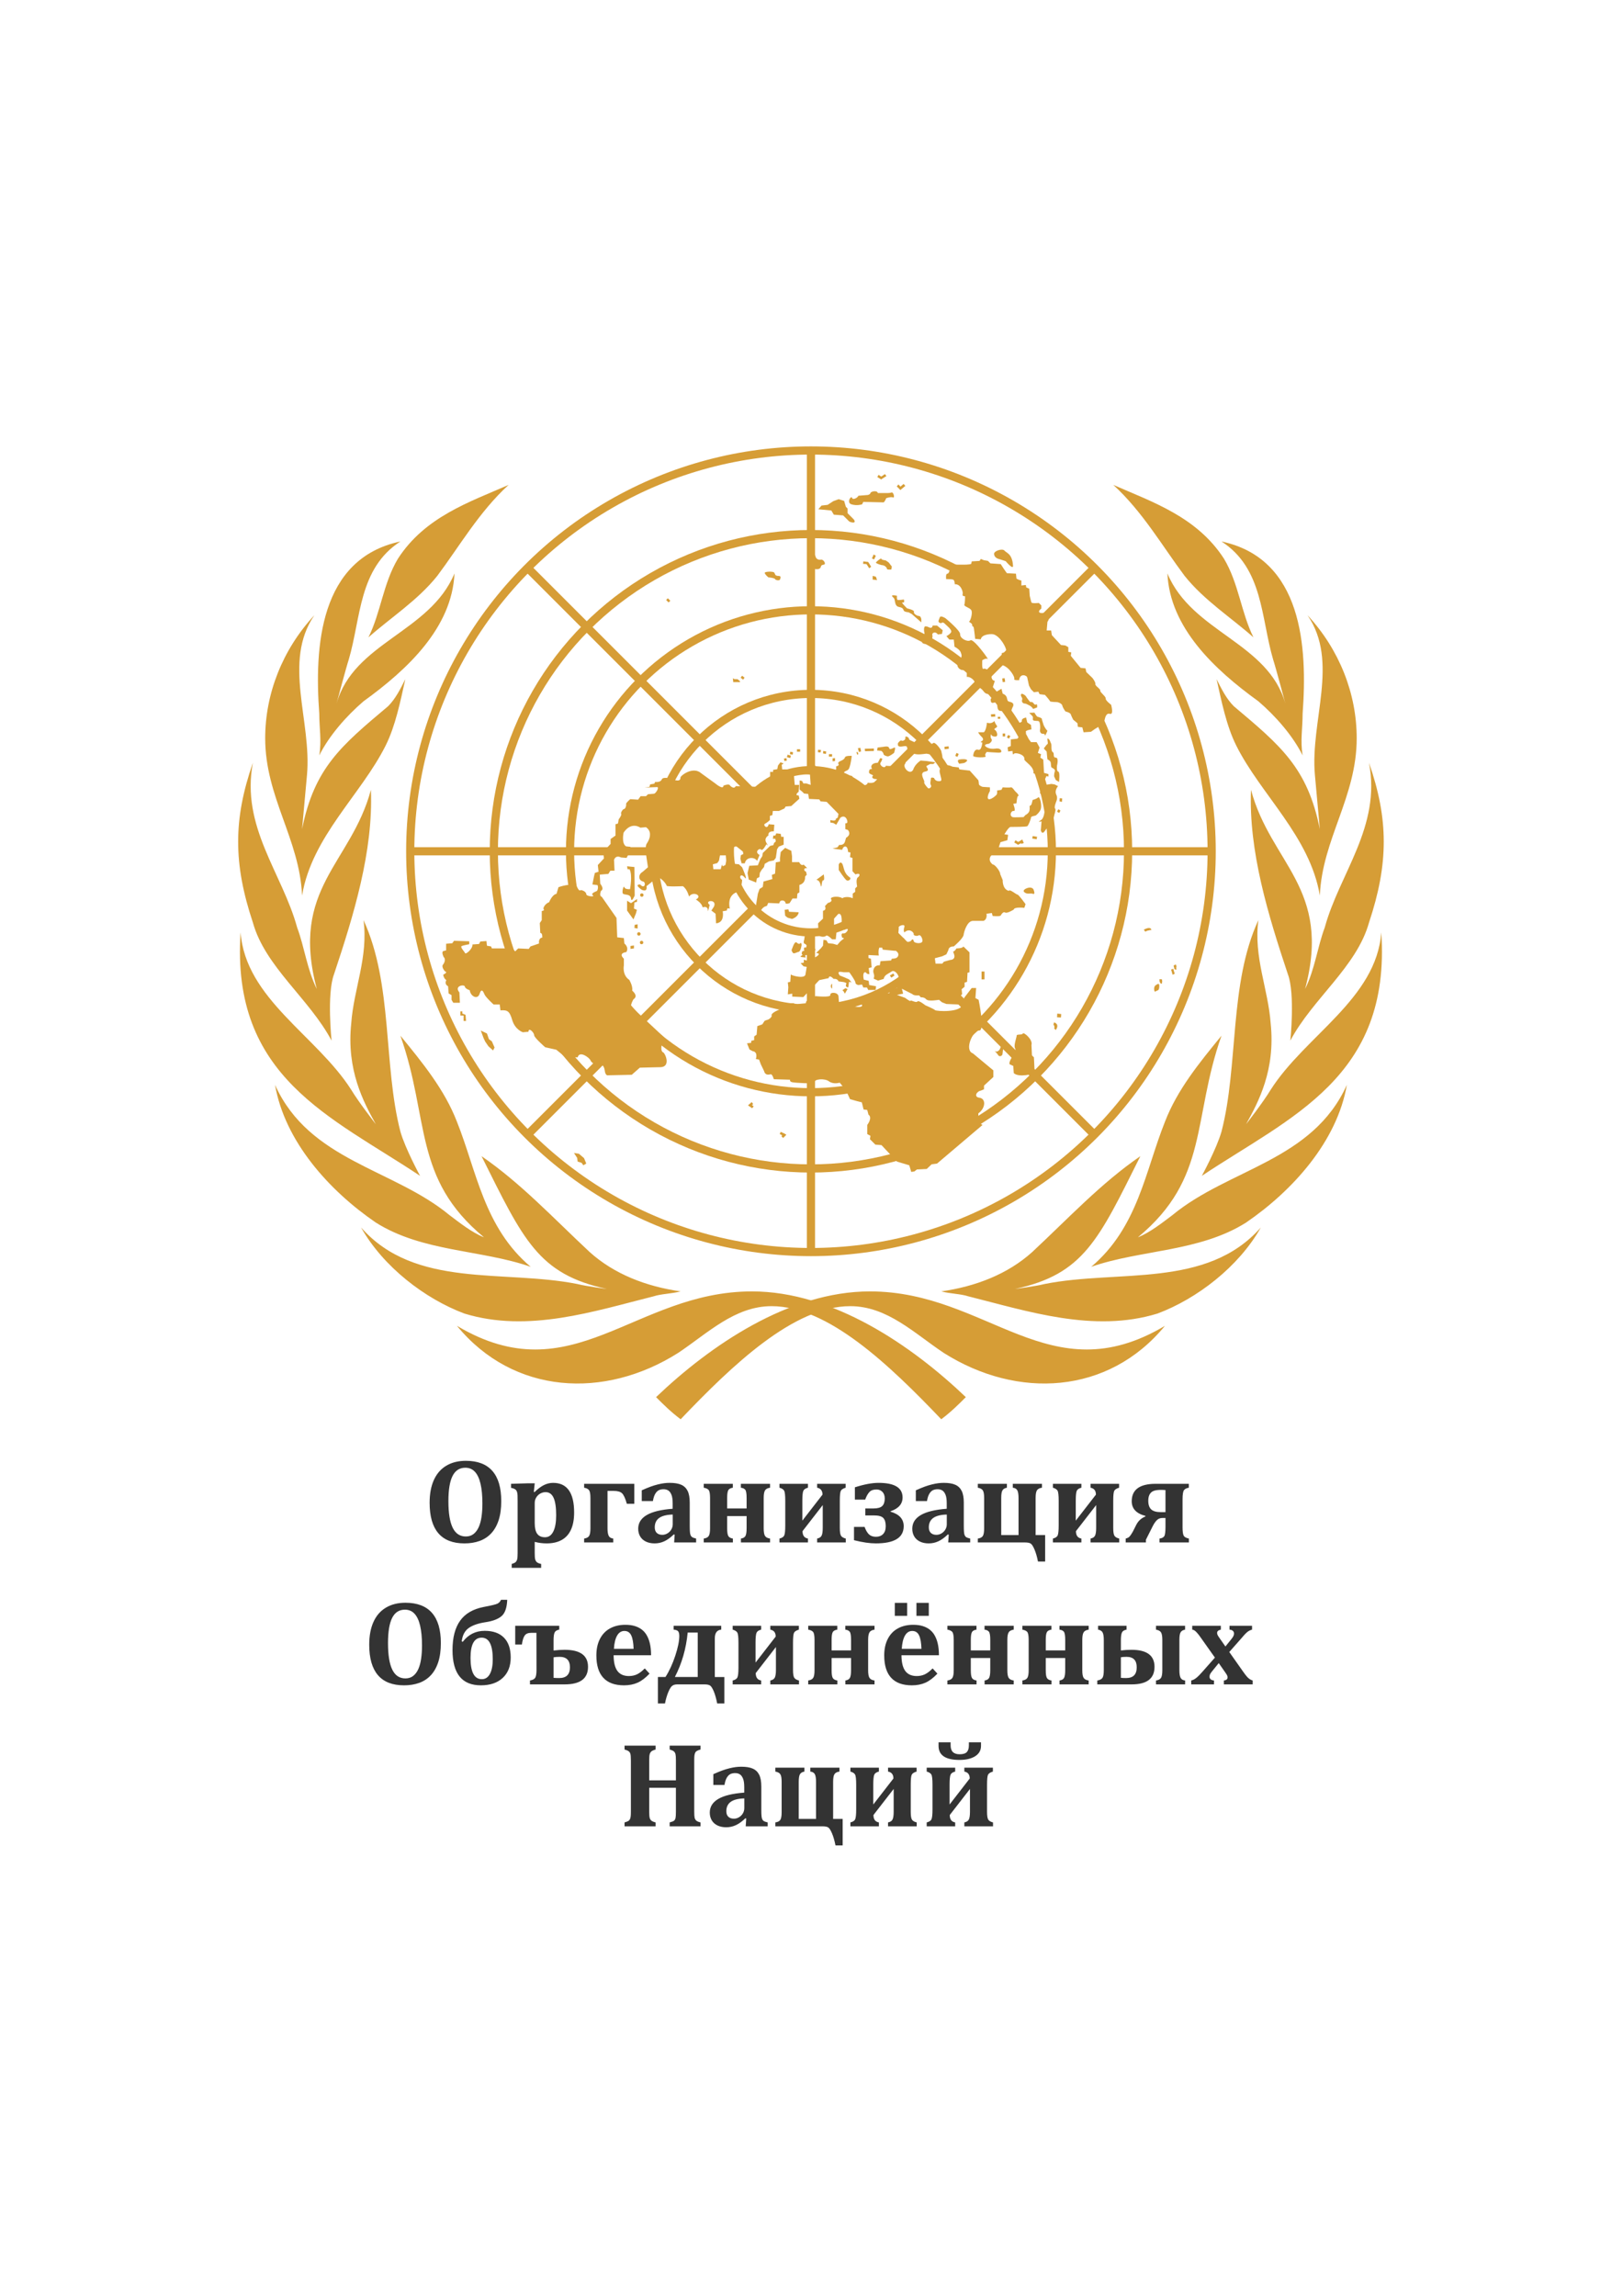 <?xml version="1.0" encoding="UTF-8"?> <svg xmlns="http://www.w3.org/2000/svg" xmlns:xlink="http://www.w3.org/1999/xlink" xmlns:xodm="http://www.corel.com/coreldraw/odm/2003" xml:space="preserve" width="210mm" height="297mm" version="1.1" style="shape-rendering:geometricPrecision; text-rendering:geometricPrecision; image-rendering:optimizeQuality; fill-rule:evenodd; clip-rule:evenodd" viewBox="0 0 21000 29700" data-name="Ð¡Ð»Ð¾Ð¹ 1"> <defs> <style type="text/css"> .str0 {stroke:#D69D36;stroke-width:105.83;stroke-miterlimit:22.926} .fil1 {fill:none;fill-rule:nonzero} .fil2 {fill:#333333;fill-rule:nonzero} .fil0 {fill:#D69D36;fill-rule:nonzero} </style> </defs> <g id="Слой_x0020_1">  </g> <g id="Слой_x0020_1_0">  </g> <g id="Слой_x0020_1_1">  </g> <g id="Слой_x0020_1_2">  </g> <g id="Слой_x0020_1_3">  <g id="_1663518016848"> <g id="ООН.svg"> <g> <path id="b" class="fil0" d="M6866.67 16388.33c-604.37,-508.93 -699.79,-1240.55 -954.27,-1876.71 -159.04,-413.52 -445.32,-763.41 -731.6,-1113.31 381.71,1081.5 159.04,1844.91 1081.5,2608.32 -159.04,-63.62 -318.09,-190.85 -445.33,-286.29 -731.6,-604.37 -1813.11,-699.79 -2258.42,-1685.86 127.23,731.6 699.79,1367.78 1304.16,1781.3 604.37,381.7 1367.78,349.89 2003.96,572.55l0 0zm1590.44 381.71c95.43,-31.81 222.66,-31.81 349.9,-63.62 -445.33,-63.62 -858.85,-222.67 -1176.93,-508.94 -477.14,-445.33 -890.64,-890.64 -1399.59,-1240.55 540.74,1081.5 731.6,1526.82 1622.25,1717.68 0,0 -254.47,-31.81 -381.7,-63.62 -954.27,-190.86 -2099.38,63.62 -2799.17,-731.61 286.28,508.94 827.03,922.46 1335.97,1113.31 827.03,254.48 1685.86,-31.81 2449.27,-222.66l0 0.01zm1272.35 -63.61c-1526.82,0 -2322.05,1335.97 -3817.06,445.33 731.6,890.64 1908.53,954.26 2862.79,349.89 381.71,-254.47 731.61,-604.37 1208.74,-604.37 731.6,0 1526.83,763.41 2194.82,1463.2 127.23,-95.43 222.66,-190.85 318.08,-286.28 -699.79,-667.99 -1717.67,-1367.78 -2767.37,-1367.78l0 0.01zm-4294.19 -1495.01c0,0 -190.86,-349.9 -254.48,-572.56 -222.66,-858.84 -95.43,-1908.53 -477.14,-2735.56 63.62,477.14 -127.23,890.64 -159.04,1335.97 -63.62,604.37 159.04,1017.88 318.08,1304.16 0,0 -222.66,-286.29 -318.08,-445.33 -445.33,-699.79 -1367.78,-1176.93 -1431.4,-2035.76 -127.23,1876.72 1176.93,2385.67 2322.04,3149.08l0.02 0zm-445.32 -5566.54c127.23,-254.48 190.85,-572.56 254.47,-858.85 -63.62,127.23 -127.23,254.48 -222.66,349.9 -604.37,508.93 -954.26,795.22 -1113.31,1590.44l63.63 -699.79c63.62,-699.79 -318.09,-1463.2 95.43,-2067.57 -413.52,445.33 -636.18,1017.89 -636.18,1590.45 0,763.41 445.33,1304.15 477.14,2035.76 127.23,-763.42 763.41,-1304.16 1081.49,-1940.34l-0.01 0zm-222.66 -1399.59c286.28,-254.48 636.18,-477.14 890.64,-795.23 286.28,-381.7 540.75,-827.03 922.45,-1176.92 -508.93,222.66 -1081.49,413.51 -1431.4,954.26 -190.85,318.08 -222.66,699.79 -381.71,1017.89l0.02 0zm-636.18 1526.82c127.23,-254.48 349.89,-508.94 572.55,-699.79 572.56,-413.52 1145.12,-954.27 1176.93,-1654.06 -318.08,763.42 -1304.16,890.65 -1526.82,1685.87 0,0 127.23,-477.14 159.04,-572.56 159.04,-540.75 127.23,-1176.93 667.99,-1526.82 -1049.69,222.66 -1113.3,1367.78 -1049.69,2226.61 0,190.85 31.81,349.89 0,540.75l0 0zm159.04 3689.82c0,0 -63.62,-604.37 31.81,-858.84 254.47,-763.41 508.94,-1590.45 477.14,-2385.67 -254.48,954.27 -1049.7,1272.35 -699.79,2576.52 -127.23,-254.47 -159.04,-540.75 -254.48,-795.22 -190.85,-699.79 -731.6,-1304.16 -572.56,-2131.19 -254.47,731.6 -254.47,1304.16 0,2067.57 159.05,572.56 731.61,986.07 1017.89,1526.82l-0.01 0.01zm0 0l0 0 0 0z"></path> </g> <g> <g> <path class="fil0" d="M14119.07 16388.33c604.37,-508.93 699.79,-1240.55 954.27,-1876.71 159.04,-413.52 445.32,-763.41 731.6,-1113.31 -381.71,1081.5 -159.04,1844.91 -1081.5,2608.32 159.04,-63.62 318.09,-190.85 445.33,-286.29 731.6,-604.37 1813.11,-699.79 2258.42,-1685.86 -127.23,731.6 -699.79,1367.78 -1304.16,1781.3 -604.37,381.7 -1367.78,349.89 -2003.96,572.55l0 0zm-1590.44 381.71c-95.43,-31.81 -222.66,-31.81 -349.9,-63.62 445.33,-63.62 858.85,-222.67 1176.93,-508.94 477.14,-445.33 890.64,-890.64 1399.59,-1240.55 -540.74,1081.5 -731.6,1526.82 -1622.25,1717.68 0,0 254.47,-31.81 381.7,-63.62 954.27,-190.86 2099.38,63.62 2799.17,-731.61 -286.28,508.94 -827.03,922.46 -1335.97,1113.31 -827.03,254.48 -1685.86,-31.81 -2449.27,-222.66l0 0.01zm-1272.35 -63.61c1526.82,0 2322.05,1335.97 3817.06,445.33 -731.6,890.64 -1908.53,954.26 -2862.79,349.89 -381.71,-254.47 -731.61,-604.37 -1208.74,-604.37 -731.6,0 -1526.83,763.41 -2194.82,1463.2 -127.23,-95.43 -222.66,-190.85 -318.08,-286.28 699.79,-667.99 1717.67,-1367.78 2767.37,-1367.78l0 0.01zm4294.19 -1495.01c0,0 190.86,-349.9 254.48,-572.56 222.66,-858.84 95.43,-1908.53 477.14,-2735.56 -63.62,477.14 127.23,890.64 159.04,1335.97 63.62,604.37 -159.04,1017.88 -318.08,1304.16 0,0 222.66,-286.29 318.08,-445.33 445.33,-699.79 1367.78,-1176.93 1431.4,-2035.76 127.23,1876.72 -1176.93,2385.67 -2322.04,3149.08l-0.02 0zm445.32 -5566.54c-127.23,-254.48 -190.85,-572.56 -254.47,-858.85 63.62,127.23 127.23,254.48 222.66,349.9 604.37,508.93 954.26,795.22 1113.31,1590.44l-63.63 -699.79c-63.62,-699.79 318.09,-1463.2 -95.43,-2067.57 413.52,445.33 636.18,1017.89 636.18,1590.45 0,763.41 -445.33,1304.15 -477.14,2035.76 -127.23,-763.42 -763.41,-1304.16 -1081.49,-1940.34l0.01 0zm222.66 -1399.59c-286.28,-254.48 -636.18,-477.14 -890.64,-795.23 -286.28,-381.7 -540.75,-827.03 -922.45,-1176.92 508.93,222.66 1081.49,413.51 1431.4,954.26 190.85,318.08 222.66,699.79 381.71,1017.89l-0.02 0zm636.18 1526.82c-127.23,-254.48 -349.89,-508.94 -572.55,-699.79 -572.56,-413.52 -1145.12,-954.27 -1176.93,-1654.06 318.08,763.42 1304.16,890.65 1526.82,1685.87 0,0 -127.23,-477.14 -159.04,-572.56 -159.04,-540.75 -127.23,-1176.93 -667.99,-1526.82 1049.69,222.66 1113.3,1367.78 1049.69,2226.61 0,190.85 -31.81,349.89 0,540.75l0 0zm-159.04 3689.82c0,0 63.62,-604.37 -31.81,-858.84 -254.47,-763.41 -508.94,-1590.45 -477.14,-2385.67 254.48,954.27 1049.7,1272.35 699.79,2576.52 127.23,-254.47 159.04,-540.75 254.48,-795.22 190.85,-699.79 731.6,-1304.16 572.56,-2131.19 254.47,731.6 254.47,1304.16 0,2067.57 -159.05,572.56 -731.61,986.07 -1017.89,1526.82l0.01 0.01zm0 0l0 0 0 0z"></path> </g> </g> <g> <circle class="fil1 str0" cx="10492.87" cy="11012.64" r="5184.84"></circle> <circle class="fil1 str0" cx="10492.87" cy="11012.64" r="4103.33"></circle> <circle class="fil1 str0" cx="10492.87" cy="11012.64" r="3117.25"></circle> <circle class="fil1 str0" cx="10492.87" cy="11012.64" r="2035.76"></circle> <circle class="fil1 str0" cx="10492.87" cy="11012.64" r="1049.68"></circle> <path class="fil1 str0" d="M10492.87 5827.82l0 4135.14m0 2099.38l0 4135.14m-3658.01 -8842.84l2926.41 2926.42m1463.2 1463.2l2926.41 2926.41m-8842.85 -3658.03l4135.14 0m2099.4 0l4135.14 0m-8842.85 3658.02l2926.41 -2926.41m1463.2 -1463.21l2926.41 -2926.41"></path> </g> <g id="m"> <g> <path class="fil0" d="M10241.58 12291.36c12.72,-25.45 38.17,-127.23 69.98,-95.43 31.81,31.8 50.89,0 50.89,0 0,0 15.91,15.91 6.36,47.72 -6.36,31.81 -15.9,63.62 -34.98,69.98 -19.09,3.19 -34.99,15.91 -60.44,19.09 -19.09,3.19 -31.81,-41.36 -31.81,-41.36zm260.84 -41.35c6.36,-6.36 15.9,25.45 31.81,19.09 15.9,-3.19 22.26,28.62 6.36,28.62 -15.91,0 -15.91,19.1 -15.91,28.63 0,9.53 0,28.62 -12.72,41.36 -12.72,12.73 -22.26,3.18 -38.17,-3.19 -15.9,-9.55 -22.26,-9.55 -44.53,-9.55 -19.09,0 -3.19,31.81 -3.19,31.81 0,0 -82.7,-3.18 -66.79,-15.9 15.9,-12.72 31.81,-15.91 19.09,-25.45 -12.72,-9.55 0,-15.91 0,-31.81 0,-15.91 38.17,-9.55 28.63,-19.09 -12.72,-12.72 0,-57.27 19.09,-31.81l12.72 -28.63c-12.72,-12.72 -3.19,-15.9 -28.63,-25.45 -22.26,-9.55 -3.18,-57.26 -3.18,-57.26l3.18 -31.81c6.36,-41.36 85.89,-44.53 92.25,-9.55 3.18,34.99 0,60.44 0,60.44l22.26 9.54c0,0 -3.18,25.45 -22.26,25.45 -19.08,0 0,12.72 -12.72,25.45l12.71 19.11zm2929.58 -1933.97c-22.26,22.27 -69.98,31.81 -69.98,31.81l-15.9 60.44 -25.45 22.26c0,0 6.35,15.91 0,54.08 -6.36,38.17 -54.08,60.43 -54.08,60.43l-22.27 25.46c0,0 -127.23,6.36 -143.13,0 -47.72,-22.27 -15.91,-85.89 15.9,-79.53 31.81,6.36 -6.36,-92.25 -6.36,-92.25l41.36 -6.36c0,0 6.36,-95.43 22.26,-95.43 15.91,0 -6.36,-31.81 -25.45,-47.72 -22.26,-15.9 -47.71,-69.98 -69.98,-63.62 -22.26,6.36 -104.96,0 -104.96,0l-15.91 31.81 -57.26 9.55c0,0 6.36,41.36 -6.36,54.07 -31.81,38.18 -152.68,117.7 -101.79,-15.9l15.9 -31.81 0 -47.72 -95.43 -6.36c0,0 -47.72,-15.9 -47.72,-38.17 0,-22.26 -6.36,-47.71 -6.36,-47.71l-111.32 -124.06 -133.6 -15.91 -9.55 -25.45 -79.53 -9.54c-95.43,-47.72 -181.3,-6.36 -165.4,76.34 15.91,79.52 41.36,111.32 -9.54,111.32 -54.08,0 -63.63,-41.35 -63.63,-41.35 0,0 -41.35,-15.91 -41.35,6.36 0,22.26 -15.91,63.62 0,85.88 15.9,22.27 -22.27,54.08 -38.17,38.17 -15.91,-15.9 -57.27,-63.62 -47.72,-79.52 9.55,-15.91 -73.15,-117.7 9.55,-133.61 85.88,-15.9 -6.36,-63.62 25.45,-76.34l41.35 -22.26 41.38 0.03 25.46 -22.26 -69.99 -9.55 -41.35 -6.36 -79.53 -6.36c-79.53,54.08 -95.43,117.7 -95.43,117.7 -41.36,79.53 -143.14,-31.81 -104.97,-76.34 38.17,-44.53 -117.7,-6.36 -143.13,15.91 -25.44,22.26 -104.97,9.54 -104.97,9.54 -15.91,47.72 -89.06,-6.36 -69.98,-38.17 22.26,-31.81 22.26,-54.08 22.26,-54.08l-25.45 -6.36 -31.81 60.44c-73.15,0 -95.43,41.36 -79.53,69.98 15.91,25.45 -22.26,-6.36 -31.81,31.81 -9.54,38.17 6.36,38.17 38.17,54.08 31.81,15.9 -15.9,15.9 6.36,41.35 22.27,25.46 85.89,0 47.72,38.18 -38.17,38.17 -111.33,22.26 -111.33,22.26 -6.36,47.72 -104.96,38.17 -117.69,22.27 -9.55,-15.91 -89.06,-111.33 -89.06,-111.33l-101.8 -6.36c-9.54,-76.34 47.72,-38.17 69.99,-95.43 22.26,-60.44 31.81,-155.87 31.81,-155.87 0,0 -85.89,-6.36 -89.06,22.26 -6.36,25.46 -57.27,44.53 -57.27,44.53 0,0 -41.35,15.91 -25.45,38.18 15.91,22.26 -31.81,31.81 -31.81,31.81 0,0 9.55,34.98 -6.36,47.71 -41.35,44.53 -149.49,6.36 -165.4,-9.54l-63.62 -25.45 -63.62 -41.36 -73.16 31.81 -22.26 22.27 -79.51 0 -6.36 63.62 143.14 15.9 9.55 133.61 -57.27 -19.1 -38.17 -0.01 -15.9 -31.81 -31.81 -6.36 0 117.7 31.81 25.45 25.45 25.45 54.08 6.36 9.54 63.62 133.6 6.36 15.91 25.45 79.53 6.36 152.68 155.87 -9.55 47.72 -25.45 15.9c9.55,38.17 -69.98,15.91 -69.98,15.91l0 31.81 38.17 6.36 38.17 22.26 54.08 -92.24c57.26,-38.17 85.88,15.9 89.06,47.71 6.36,31.81 -25.45,25.45 -25.45,25.45l0 76.35 31.81 9.54c54.07,63.62 -22.27,101.79 -22.27,101.79l-15.9 54.08c-15.91,47.72 -73.16,38.17 -73.16,38.17l-22.26 31.81 -63.62 15.91 124.05 15.9c12.72,-44.53 44.53,-54.07 60.44,-31.81 15.9,22.27 15.9,60.44 15.9,60.44l31.81 6.36 -6.36 60.43 31.82 9.55 0 171.77 38.17 41.36c63.62,-25.45 63.62,15.9 31.81,38.17 -31.81,22.26 -9.55,117.7 -9.55,117.7l-25.45 25.45 0 44.53 -31.81 22.26 0 60.44c-54.08,-25.45 -117.7,-15.91 -133.6,0 -47.72,-31.81 -149.5,-22.27 -149.5,6.36 31.81,41.35 -38.17,54.07 -38.17,54.07l-38.17 41.36c25.45,54.08 -25.45,60.44 -25.45,60.44l0 101.79 -63.62 60.43 6.36 139.97c0,38.17 79.52,41.35 95.43,22.26 15.9,-22.26 79.53,44.53 79.53,44.53l47.7 -0.06 9.55 -95.43 -31.82 -15.91 0 -155.86 54.08 -60.44c63.62,-22.26 41.36,139.96 41.36,155.87 6.36,60.43 31.81,54.07 57.26,41.35 54.07,-22.26 9.54,60.44 -31.81,54.08 -41.36,-6.36 -15.91,54.08 -15.91,54.08l25.45 9.54 -47.71 38.17 -41.36 47.72 -54.07 -15.91 -63.63 -6.36 -22.26 -38.17 -38.17 -6.36 -6.36 76.34 -25.45 31.82 -63.62 63.62c85.88,0 -9.55,60.43 -31.82,60.43 47.72,15.91 -6.36,63.62 -127.23,25.45l0 38.17 -41.35 6.36 38.17 41.36 41.35 6.36 -15.9 92.25c0,69.98 -174.95,22.26 -190.85,6.36l-6.36 95.43 -31.81 6.36 6.36 63.62 -6.36 92.25 57.26 -9.55 0 38.17 143.13 6.36 206.76 -219.48 120.87 -25.45c9.55,-54.07 63.62,9.55 63.62,9.55 54.08,-6.36 63.63,31.81 63.63,31.81l69.98 9.54c57.26,15.91 22.26,22.27 25.45,44.54 6.36,31.81 31.81,22.26 31.81,22.26l9.55 -69.98 31.81 6.36 -31.81 -38.17 -57.27 -25.45 -63.62 -25.45c-41.35,-60.44 9.55,-47.72 54.08,-41.36l69.97 -0.01c0,0 79.52,108.15 79.52,133.6 0,25.45 38.17,31.81 38.17,31.81l47.72 -6.36 15.91 38.17 47.7 0 15.91 31.81 95.42 -0.01 6.36 -47.72 -89.06 -15.9 -6.36 -54.08 -63.63 -15.9c-22.26,-92.25 15.91,-117.7 41.36,-76.34l31.81 6.36 -9.54 -79.53 38.17 -9.55 -9.55 -111.32 -31.81 -9.55 0 -38.17 133.6 6.36c-9.54,-69.98 6.36,-101.79 6.36,-101.79l38.17 0.02 6.36 25.45 162.23 15.91 114.51 -130.42c-6.36,-9.54 12.72,-15.9 0,-28.62 -15.9,-15.91 -38.17,0 -63.62,-15.91 -25.45,-15.9 0,-108.15 -6.36,-127.23 -6.36,-22.26 89.06,-54.07 73.16,-6.36 -15.91,47.72 0,69.98 0,69.98 69.98,-63.62 127.23,6.36 120.87,22.27 -6.36,15.9 38.17,31.81 63.62,15.9 25.45,-15.9 57.26,47.72 47.72,79.53 -9.55,31.81 -104.97,25.45 -111.33,-6.36 -6.36,-31.81 -22.27,-22.26 -31.81,-6.36 -9.55,15.91 -57.26,25.45 -85.89,9.55 -6.36,-3.19 -6.36,-6.36 -9.54,-9.55l-114.52 130.42 6.38 -0.03c63.62,38.17 31.81,85.89 9.54,95.44 -22.26,9.54 -57.26,9.54 -57.26,9.54l-9.55 22.27 -136.77 9.54 -9.55 54.08c-69.98,-9.55 -95.43,63.62 -79.52,101.79 15.9,38.17 0,69.98 0,69.98l57.26 25.45 73.15 -22.26c9.55,-54.08 57.26,-63.62 101.79,-95.43 41.36,-31.81 111.33,60.43 89.07,101.79 -22.27,41.35 -22.27,60.43 -22.27,60.43l6.36 47.72 -54.08 22.27 -41.35 22.26 -6.36 25.45 -143.13 -0.02 -25.45 25.45 -69.98 6.36 -22.26 31.81 -47.72 6.36c0,0 -79.53,38.17 -47.72,79.53 31.81,44.53 -133.6,38.17 -168.58,-22.27 -9.55,54.08 -69.99,6.36 -69.99,6.36l-57.26 -15.9 -6.36 -79.53c-9.54,-54.08 -111.32,-54.08 -104.96,-15.91 6.36,38.17 -190.86,15.91 -190.86,15.91l-63.62 31.81 -57.26 34.98 -6.36 25.45 -95.43 9.55 -41.36 22.27 -15.9 -31.82 -41.32 0 -41.36 60.44c-111.33,6.36 -216.3,69.98 -206.76,95.43 9.55,25.45 -41.36,54.08 -41.36,54.08l-47.71 15.9 -31.81 47.72 -63.62 22.27 -9.55 111.32 -31.81 22.27 0 47.71 -38.17 9.55 0 25.45 -54.08 6.36 31.81 79.53 41.36 22.26c73.16,9.55 41.36,101.79 41.36,101.79l41.35 6.36 22.27 60.44 41.35 85.89c15.91,63.62 63.63,47.71 85.89,44.53 22.27,-6.36 41.36,63.62 41.36,63.62l209.94 6.36c0,0 -9.54,22.26 25.45,31.81 38.17,9.54 279.92,22.26 289.46,6.36 -9.54,-47.72 133.61,-60.44 190.86,-15.91 57.26,41.36 136.77,15.91 136.77,15.91l79.53 95.43 54.07 117.7 89.07 25.45 63.62 15.9 22.26 92.25 47.72 6.36 15.9 60.44c57.27,41.35 -15.9,133.6 -15.9,133.6l0 117.7 41.35 22.26 -6.35 44.53 69.98 69.98 79.52 6.36 200.4 213.12 159.04 47.72 25.46 85.88 41.35 -6.36 31.81 -25.45 127.23 -6.36 63.63 -60.43 69.98 -9.55 588.46 -499.4 -54.08 -31.81 0 -117.7c95.44,-69.98 101.8,-194.04 9.55,-203.57 -66.8,-9.55 -38.17,-79.53 25.45,-92.25l38.17 -15.9 0 -47.72 120.87 -111.33 0 -85.88 -264.01 -219.48c-117.69,-41.36 0,-299 79.53,-295.82 79.53,6.36 -6.36,-397.61 -6.36,-397.61l-41.35 -22.26 9.54 -130.42 -57.31 -0.04 -95.43 124.06 -25.45 85.89c-9.55,111.32 -337.18,92.24 -353.08,76.34 -15.91,-15.91 -127.23,-63.62 -127.23,-63.62 0,0 -85.89,-69.99 -101.8,-47.72 -15.9,22.26 -89.06,-25.45 -89.06,-9.55 0,15.91 -69.98,-38.17 -69.98,-38.17l-104.96 -38.17 79.52 -15.9 -15.9 -63.62 136.77 69.98c15.91,22.26 85.89,15.9 85.89,15.9l22.27 25.45c0,0 41.35,-6.36 69.98,25.45 25.45,31.82 165.4,6.36 165.4,6.36l38.17 31.82 57.26 22.26 165.4 6.36 6.36 -101.79 31.81 -31.81 -6.36 -63.62 38.17 -31.82 0 -54.07 31.82 -9.55 6.36 -117.69 25.45 -6.36 0 -257.65 -79.53 -76.34c-6.36,25.45 -89.06,25.45 -89.06,25.45 0,0 -22.27,38.17 -38.17,38.17 -15.91,0 22.26,47.71 9.54,79.52 -9.54,31.82 -54.07,31.82 -54.07,31.82l-79.53 22.26 -22.26 25.45 -85.89 0 -9.55 -69.98 95.44 -25.45 54.07 -25.45 25.45 -54.08c6.36,-54.07 69.98,-47.71 69.98,-47.71 0,0 120.88,-101.8 127.24,-149.5 6.36,-47.7 47.71,-181.31 120.87,-181.31l136.77 0.01c54.08,-22.26 38.17,-92.24 38.17,-92.24l69.99 -9.55 9.54 38.17c0,0 95.43,9.55 104.97,-6.36 9.53,-15.9 31.81,-54.07 57.26,-38.17 25.45,15.91 111.32,-38.17 111.32,-38.17 6.36,-38.17 136.78,-22.26 136.78,-22.26l15.91 -47.72c0,0 -89.06,-124.06 -104.97,-124.06 -15.9,0 -101.79,-76.34 -111.32,-47.71 -85.89,-22.27 -79.53,-139.97 -79.53,-139.97l-31.81 -76.34c0,-44.53 -79.53,-133.6 -95.43,-124.05 -79.53,-60.44 -22.27,-127.23 0,-133.61 22.26,-6.37 73.15,-79.52 73.15,-79.52l25.45 -76.34 89.06 -25.46 9.55 -69.98 -47.72 -6.36c0,0 54.08,-95.43 79.53,-95.43 25.45,0 200.4,0 216.3,-9.54 15.91,-9.55 47.72,-95.44 47.72,-111.33 0,-15.89 41.35,-22.27 57.26,-25.45 15.91,-6.36 54.08,-47.72 63.62,-69.98 28.63,-54.08 -6.36,-187.67 -28.62,-165.4l-0.03 0.03zm1466.39 1714.49c-3.19,-9.55 -6.36,-19.09 -15.91,-22.26 -22.26,-9.55 -63.62,6.36 -82.7,19.09l19.09 25.45c19.1,-12.72 47.72,-19.09 50.89,-15.91l0 -3.18 28.63 -3.19zm136.78 639.35l-31.81 -3.18c-3.19,25.45 3.18,57.26 28.62,60.43l6.36 -31.81c0,0 -3.19,-12.72 -3.19,-25.45l0.02 0.01zm117.69 -127.23c9.55,31.81 19.1,63.62 19.1,66.8l28.62 -12.72c0,0 -12.72,-31.81 -19.09,-63.62l-28.63 9.54zm69.97 -25.45l0 -6.36c0,-9.54 -3.18,-22.26 -9.54,-34.98l-28.63 15.9c3.19,6.36 3.19,15.91 6.36,22.27 0,9.54 3.19,19.09 9.55,25.45 6.36,3.19 12.72,6.36 22.26,3.19l-6.36 -31.82c0,3.19 3.19,3.19 6.36,6.36l0 -0.01zm-270.36 229.03c22.26,-12.72 50.89,-41.36 47.71,19.09 -3.17,60.44 -28.62,41.35 -47.71,60.43 -19.1,19.08 -31.82,-60.43 0,-79.52zm-1275.54 413.51l3.19 -47.71 50.89 6.36 -3.19 44.53 -50.89 -3.18zm3.19 104.97c-6.36,-28.63 -38.17,-38.17 -41.36,-38.17l-9.54 31.81c3.18,0 6.36,3.18 9.54,6.36l6.36 28.62c-3.18,3.19 -6.36,6.36 -6.36,9.55l22.27 22.26c15.9,-25.45 22.26,-41.35 19.09,-60.43zm-3953.85 992.44l-31.81 28.63 -15.9 12.72 15.9 12.72 38.17 25.45 19.09 -25.45 -22.26 -15.91 15.9 -12.72 -19.09 -25.44zm375.35 384.88l-12.72 28.63 31.81 15.9 -9.55 12.72 22.27 22.27 41.36 -41.36 -19.1 -12.72 -54.07 -25.44zm-1460.03 -6902.51l31.81 31.81 -22.26 22.27 -31.81 -31.81 22.26 -22.27zm960.64 1001.98l31.81 25.45 -19.09 25.45 -31.81 -25.45 19.09 -25.45zm-120.89 22.27l6.36 60.43 79.53 0c31.81,0 -25.45,-38.17 -25.45,-38.17 0,0 -63.62,6.36 -60.44,-22.26zm1743.13 -1495.01l-54.08 -6.36 -3.18 31.81 44.53 3.18 34.98 54.08 25.45 -19.09 -34.98 -57.26 -6.36 -6.36 -6.36 0zm143.14 -1126.04l-15.91 28.62 41.36 25.45 9.54 6.36 6.36 -6.36 60.44 -38.17 -19.09 -25.45 -47.72 31.81 -34.98 -22.26zm283.1 152.68l-25.45 -28.62 -22.27 25.45 47.72 47.71 9.54 -9.54 54.08 -44.53 -22.27 -25.45 -41.35 34.98zm-1755.85 1116.49c-3.19,-19.09 104.97,-22.26 120.87,-6.36 15.91,15.91 6.36,44.53 54.08,44.53 47.71,0 25.45,31.81 22.26,47.72 -6.36,15.91 -57.26,9.55 -63.62,-6.36 -6.36,-15.91 -85.89,-22.27 -85.89,-22.27 0,0 -41.35,-31.81 -47.71,-57.26l0.01 0zm607.56 -60.43c82.7,25.45 111.32,6.36 117.69,-15.91 6.37,-22.26 9.55,-25.45 41.36,-31.81 31.81,-6.36 -6.36,-69.98 -38.17,-63.62 -31.81,6.36 -63.62,-9.55 -69.98,-38.17 -6.36,-25.45 -57.26,-95.43 -63.62,-41.36 -6.36,54.08 -38.17,54.08 -31.81,92.25 9.54,34.98 25.45,92.25 44.53,98.61l0 0.01zm524.84 -906.55c-12.72,-47.72 -79.53,60.44 -9.55,79.53 69.98,22.26 136.78,0 136.78,0l15.9 -31.81 264.01 6.36c22.27,-22.27 31.81,-54.08 31.81,-54.08 0,0 63.62,-22.27 89.06,-9.55 25.45,9.55 6.36,-76.34 -22.26,-63.62 -25.45,9.55 -79.53,6.36 -79.53,6.36l-95.41 0.01c-6.36,-38.17 -89.06,-22.26 -95.43,0 -3.18,19.1 -34.98,25.46 -34.98,25.46l-120.88 9.54c-12.71,31.81 -73.15,54.08 -79.52,31.81l0 -0.01zm9.54 264.01l-69.98 -69.98 0 -60.44 -22.26 -22.26 -22.27 -76.35 -69.98 -22.26 -69.98 25.45 -73.16 47.72 -79.52 9.54 -41.36 47.72 168.59 15.9 31.81 54.08 120.87 9.55 79.53 79.52c73.15,31.81 89.06,0 47.71,-38.17l0 -0.02zm244.93 515.31l22.27 -50.89 28.62 15.9 -22.26 47.72 -28.63 -12.73zm1580.9 -54.08c-9.55,-41.36 104.97,-79.53 133.6,-47.72 25.45,31.81 101.8,38.17 111.33,197.22 3.19,57.26 -95.43,-60.44 -95.43,-60.44l-79.53 -25.45c-44.53,-9.55 -66.8,-34.99 -69.98,-63.62l0.01 0.01zm-556.65 139.95c-15.91,47.72 -22.27,111.33 -47.72,111.33 -25.45,0 -15.9,69.98 -15.9,69.98 0,0 69.98,0 89.06,6.36 22.26,6.36 22.26,60.43 22.26,60.43 79.53,-6.36 111.33,101.8 101.79,130.42 -9.54,25.45 31.81,25.45 31.81,25.45 0,0 0,85.89 -9.54,108.15 -9.55,22.27 69.98,38.17 89.06,69.98 22.26,31.82 -9.55,139.97 -25.45,146.33 -15.91,6.36 41.36,22.26 38.17,47.71 -6.36,25.45 15.9,0 22.26,44.53 6.36,41.36 15.91,133.61 15.91,133.61l73.15 6.36c9.55,-69.98 146.33,-73.16 168.59,-63.63 89.06,31.82 159.04,171.78 159.04,203.58 0,31.8 -57.26,38.17 -57.26,38.17l9.55 155.87c89.06,25.45 165.4,155.86 152.68,178.13 -9.55,22.26 63.62,15.9 63.62,15.9 9.55,-95.43 101.79,-63.62 104.97,-31.81 6.36,31.81 22.26,101.8 22.26,101.8l25.45 47.71 38.17 38.17 57.27 -6.36 15.9 31.81 69.98 9.55c0,0 57.27,63.62 63.63,79.53 6.35,15.9 85.88,9.54 104.96,15.9 22.27,6.36 54.08,22.27 57.26,47.72 6.36,25.45 38.17,69.98 38.17,69.98 0,0 63.63,15.9 69.98,38.17 6.36,22.27 31.82,69.98 31.82,69.98l54.07 44.53 6.36 47.72 57.26 6.36 15.91 63.62 95.43 -6.36 54.08 -38.17c69.98,-38.17 117.69,-85.89 120.87,-108.15 6.36,-22.27 15.9,-101.8 69.98,-85.89 54.08,15.91 15.91,-117.7 15.91,-117.7 0,0 -73.16,-54.07 -69.99,-79.52 6.36,-25.46 -73.15,-79.53 -69.98,-101.8 6.36,-22.26 -69.98,-63.62 -63.62,-85.88 6.36,-22.27 -38.17,-79.53 -38.17,-79.53l-79.53 -76.34 -9.54 -47.72 -63.62 -6.36 -127.24 -155.87 6.36 -44.53 -38.17 -6.36 0 -60.43 -38.17 -22.27 -57.26 -6.36 -117.7 -127.23 -9.54 -60.43 -57.25 -0.02 9.54 -111.32c38.17,-47.72 15.91,-139.96 15.91,-139.96 0,0 -73.16,38.17 -111.33,22.26 -38.17,-15.9 15.91,-54.07 15.91,-54.07l0 -41.36 -31.81 -31.81c0,0 -89.06,9.54 -95.43,-6.36 -6.38,-15.91 -22.27,-85.89 -22.27,-85.89l-6.36 -92.24 -38.17 -15.91 -6.36 -31.81 -57.26 6.36 0 -63.62 -31.81 -9.55 -31.81 -15.9 -6.36 -63.63 -117.7 -6.36 -38.17 -54.07 -41.36 -63.62 -133.6 -9.55 -31.81 -31.81 -54.08 -9.54 -38.17 -15.91 -15.9 25.45 -101.79 6.36 -6.36 31.81c-44.53,22.27 -254.48,0 -260.84,15.91l0.04 0.02zm-973.36 -31.8c9.55,15.91 73.16,31.81 73.16,31.81 41.35,0 69.98,31.81 69.98,47.72 0,15.9 57.26,9.54 57.26,9.54l6.36 -38.17 -41.36 -54.07 -38.17 -25.45c0,0 -57.26,-6.36 -57.26,-22.27 0,-12.72 -60.43,34.99 -69.98,50.89l0.01 0zm0 181.31l-41.35 -9.55 0 47.72 57.26 6.36 -15.91 -44.53zm588.47 591.64l0 -41.36c0,0 -6.36,-41.36 -31.81,-41.36 -25.46,0 -73.16,-31.81 -63.63,-54.07 9.54,-22.27 -89.06,-44.53 -89.06,-44.53 0,0 -89.06,-85.89 -57.26,-76.34 31.8,9.54 15.91,-38.17 15.91,-38.17 0,0 -63.63,9.54 -79.53,6.36 -15.91,-6.36 -9.55,-54.08 -9.55,-54.08 0,0 -63.62,-15.91 -63.62,0 0,15.91 22.27,15.91 31.81,47.72 9.55,31.81 6.36,85.88 54.08,95.43 47.72,9.54 57.26,22.26 63.62,44.53 6.36,22.26 63.62,25.45 63.62,25.45l41.36 22.26 124.06 108.16zm41.35 143.15c-6.36,-22.27 -15.9,-95.44 15.91,-92.25 31.81,6.36 9.54,0 47.71,15.9 38.17,15.91 41.36,-25.45 41.36,-25.45l57.24 0 73.15 60.44 -9.54 47.72 -54.08 6.35c-25.45,-41.35 -79.53,-25.45 -69.98,9.55 9.55,38.17 -25.45,108.15 -47.72,111.33 -22.26,6.36 -89.06,6.36 -85.88,-25.45 9.54,-31.82 31.81,-108.16 31.81,-108.16l0.02 0.02zm871.55 731.6l38.17 -117.7c-54.07,-9.55 -41.35,-69.98 -41.35,-69.98 -6.36,-47.72 -79.53,-101.8 -104.97,-85.89 -25.44,15.91 -15.9,-111.33 -15.9,-111.33 0,0 47.71,-31.81 69.98,-15.9 22.26,15.9 -181.31,-267.2 -222.67,-241.74 -41.35,25.45 -136.77,-25.46 -133.6,-76.35 6.36,-47.71 -190.85,-209.94 -190.85,-209.94 0,0 -63.62,-41.36 -73.16,-9.54 -9.53,31.81 -31.81,54.07 0,69.98 31.81,15.9 25.45,-25.45 63.62,9.54 38.18,38.17 104.97,85.89 79.53,117.7 -25.44,31.81 -57.26,44.53 -57.26,44.53l38.17 44.53 57.26 0 9.55 92.25c0,0 63.62,31.81 79.52,69.98 15.91,38.17 15.91,60.43 0,79.53 -15.9,22.26 -47.71,60.43 -41.35,95.43 6.36,38.17 47.71,54.07 47.71,54.07l41.36 6.36 31.81 15.91 0 69.98c41.36,-9.55 111.33,47.72 104.97,85.89 -6.36,38.17 9.54,15.9 63.62,54.07 54.08,38.17 38.17,44.53 73.15,69.98 34.99,22.27 66.8,6.36 82.71,-41.35l-0.02 -0.01zm-1215.08 687.07c0,15.9 -9.55,38.17 22.26,44.53 31.81,6.36 89.06,-22.27 95.44,9.54 6.37,31.81 6.35,54.08 47.71,69.98 41.36,15.91 69.98,22.27 101.79,22.27 31.81,0 101.8,-9.55 101.8,-9.55 0,0 76.34,12.72 89.06,25.45 57.26,60.44 95.43,76.34 111.32,47.72 15.91,-25.45 -6.36,-85.89 -9.54,-108.15 -6.36,-22.27 -79.53,-124.06 -104.97,-101.79 -25.44,22.26 -31.81,0 -79.53,15.9 -47.71,15.91 -149.49,6.36 -152.68,-15.9 -6.36,-22.27 -79.53,-31.82 -79.53,-54.08 0,-22.27 -54.07,-47.72 -47.71,-15.91 6.36,31.82 -38.17,47.72 -47.72,38.17 -15.9,-12.71 -47.71,31.82 -47.71,31.82l0.01 0zm-264.02 57.25l-6.36 38.17 57.26 6.36c0,0 25.45,22.26 25.45,38.17 0,15.9 38.17,31.81 57.26,31.81 22.27,0 79.53,-44.53 79.53,-44.53 0,0 25.45,-76.34 6.36,-69.98 -22.27,6.36 -63.62,38.17 -69.98,6.36 -6.36,-31.82 -69.98,-15.91 -69.98,-15.91l-79.54 9.55zm-273.56 60.43l15.91 -3.18 9.54 28.62 -15.9 6.36 -9.55 -31.8zm19.08 -50.89l31.81 -6.36 9.55 47.72 -28.63 6.36 -12.73 -47.72zm89.08 6.36l3.18 31.81 114.51 -3.18 0 -31.81 -117.69 3.18zm1030.6 -25.44l54.08 -6.36 3.18 31.81 -54.07 6.36 -3.19 -31.81zm139.95 117.69l15.91 -38.17 28.62 12.72 -15.9 38.17 -28.63 -12.72zm461.23 -537.56l54.08 -3.19 3.19 31.81 -54.08 3.19 -3.19 -31.81zm89.06 31.79l31.82 0 0 25.46 -31.82 0 0 -25.46zm95.44 -451.67l-31.81 3.19 -6.36 -47.72 31.81 -3.19 6.36 47.72zm-31.81 667.98l31.81 0 0 38.17 -31.81 0 0 -38.17zm69.98 19.09l28.62 12.72 -15.9 34.98 -28.63 -15.9 15.91 -31.8zm-155.87 -423.06c31.81,0 -9.55,124.06 73.15,111.32 85.89,-9.54 6.36,38.17 69.99,41.36 63.62,6.36 47.71,-47.72 69.98,-85.89 22.26,-38.17 9.54,-60.43 -25.45,-69.98 -38.17,-9.54 -38.17,-9.54 -47.72,-54.07 -9.55,-41.36 -54.08,-54.08 -54.08,-54.08l-15.9 -63.62 -69.98 41.35 -69.98 92.25c0,76.34 38.17,41.36 69.98,41.36l0.01 0zm206.76 292.64c41.35,-22.26 133.6,-22.26 127.23,-54.07 -6.37,-31.81 54.07,-41.36 54.07,-41.36l15.91 63.62 47.72 31.81 6.36 60.44c0,0 15.9,-9.55 -41.36,6.36 -57.26,15.9 -22.27,41.35 -22.27,41.35l-127.23 6.36 -15.9 -54.07 -44.53 -60.44zm-683.89 448.5c25.45,-6.36 89.06,-9.54 101.8,6.36 9.54,15.91 -38.17,38.17 -38.17,38.17l-63.63 9.55c-19.09,-25.45 -25.45,-47.72 0,-54.08zm340.35 -47.71c28.63,28.62 -159.04,22.26 -159.04,0 0,-22.27 15.91,-95.43 63.62,-79.53 47.72,15.91 54.08,-95.43 54.08,-95.43 0,0 -41.36,6.36 -6.36,-15.91 38.17,-22.26 0,-54.07 -15.91,-69.98 -15.9,-15.9 -31.81,-44.53 -31.81,-44.53l73.16 0.01c31.81,-22.26 41.35,-124.05 41.35,-124.05 63.63,22.26 95.44,-22.27 95.44,-22.27 0,0 9.54,31.81 31.81,60.44 22.26,25.45 -54.08,38.17 -25.45,54.07 25.45,15.91 38.17,63.62 25.45,79.53 -9.55,15.9 -69.98,6.36 -69.98,-15.91 0,-22.26 -22.27,25.45 0,54.08 22.26,25.45 -25.46,63.62 -38.17,63.62 -9.55,0 -79.53,9.55 -22.27,44.53 57.26,31.81 120.87,15.91 120.87,15.91 0,0 47.72,-6.36 63.62,22.26 15.91,25.45 -6.36,31.81 -31.81,31.81 -25.45,0 -152.68,-9.54 -152.68,-9.54 0,0 -31.81,34.98 -15.91,50.89l-0.01 0zm617.09 -607.55c-15.9,-22.26 -31.81,-38.17 -54.07,-47.71 -22.27,-9.55 -38.18,-22.27 -57.27,-22.27 -22.26,0 -41.35,-22.26 -31.81,-47.71 9.55,-25.45 -15.9,-38.17 -15.9,-60.44 0,-22.26 15.9,-22.26 41.35,-6.36 25.45,15.91 22.27,22.27 41.36,47.72 22.27,25.45 31.81,54.07 54.08,47.71 22.26,-6.36 38.17,47.72 57.26,31.81 22.26,-15.9 15.9,38.18 15.9,38.18l-50.9 19.07zm-50.89 50.89c15.91,22.27 47.72,38.18 47.72,60.44 0,22.27 -9.55,38.17 22.26,41.36 31.81,6.36 54.08,-6.36 63.62,22.26 9.55,25.45 9.55,69.98 6.36,92.25 -6.36,22.26 6.36,54.07 31.81,54.07 25.46,0 31.82,6.36 31.82,22.27 0,15.9 31.81,-60.44 31.81,-60.44 -25.45,-22.26 -47.72,-69.98 -47.72,-69.98 0,0 -25.45,-76.34 -25.45,-85.88 0,-9.55 -38.17,-22.27 -54.08,-25.46 -15.9,-6.36 -41.35,-54.07 -41.35,-54.07l-66.8 3.18zm343.54 868.38l-22.27 -47.71c0,0 0,-41.36 9.55,-63.63 9.54,-22.26 -22.27,-41.35 -38.17,-47.71 -15.91,-6.36 -9.55,-47.72 -15.91,-69.98 -6.36,-22.27 -41.36,-38.17 -41.36,-38.17 0,0 -9.54,-79.53 -9.54,-95.44 0,-15.9 -47.72,-38.17 -31.81,-54.07 15.9,-15.91 25.45,-38.17 41.35,-47.72 15.91,-9.54 -15.9,-85.89 9.55,-69.98 25.45,15.91 25.45,44.53 38.17,63.62 9.55,22.27 -6.36,95.43 22.27,111.33 25.45,15.9 -6.36,69.98 38.17,69.98 41.35,0 15.9,101.79 15.9,101.79 0,0 -9.54,76.34 15.91,79.53 25.45,6.36 9.54,133.6 9.54,133.6l-41.35 -25.44zm15.9 410.34l15.91 -31.81 28.62 15.91 -15.9 31.81 -28.63 -15.91zm34.99 -174.96l31.81 3.19 -3.19 44.53 -31.81 -6.36 3.19 -41.36zm-66.8 -178.12l-41.36 -6.36 -95.43 15.91 -54.07 101.79c0,0 25.45,15.91 47.71,54.08 22.27,38.17 31.81,257.65 -31.81,295.82 -63.62,38.17 6.36,15.9 6.36,15.9l-9.54 117.7c15.9,54.08 41.35,25.45 57.26,0 15.9,-25.45 31.81,-31.81 54.07,-60.44 22.27,-25.45 54.08,-76.34 57.27,-111.32 6.36,-38.17 31.81,-95.43 15.9,-111.33 -15.9,-15.89 15.91,-92.24 15.91,-92.24 0,0 22.26,-44.53 0,-85.89 -22.27,-44.53 6.36,-92.25 22.26,-111.33l-44.53 -22.29zm-232.2 -547.12l-79.52 0c0,0 25.45,9.55 -47.72,-60.43 -73.17,-69.98 -120.87,15.9 -120.87,15.9l-85.89 9.55 0 85.89 -41.35 15.9 6.36 54.08 57.26 -6.36c0,0 0,63.62 15.9,38.17 15.91,-25.45 149.5,6.36 136.78,69.98 -3.19,25.45 133.6,95.43 117.7,181.31 69.98,9.54 54.07,79.52 54.07,79.52l89.06 9.55 25.45 -54.08 25.46 6.36 0 -31.81 -57.27 -15.9 -9.54 -171.78 -38.17 -25.45 9.54 -44.53 -41.35 -15.9 22.26 -69.98 -38.16 -69.99zm-197.22 1316.89l31.81 -12.72 -12.72 -25.45 -6.36 -19.09 -15.9 9.55 -38.18 22.26 -34.98 -22.26 -15.91 28.62 41.36 25.45 9.55 6.36 6.36 -6.36 31.81 -15.9 3.16 9.54zm139.96 -69.98l57.26 9.55 6.36 -31.81 -57.26 -9.55 -6.36 31.81zm-108.15 687.07c-22.27,-31.81 104.97,-85.88 127.23,-22.26 22.27,63.62 0,54.07 -22.26,47.71 -19.1,-6.36 -73.16,15.91 -104.97,-25.45zm-547.11 1033.79l38.17 0 0 101.8 -38.17 -0.02 0 -101.78zm244.93 982.89c-9.54,41.36 -47.71,63.62 -69.98,47.72 -22.27,-15.91 25.45,25.45 38.17,47.72 9.55,22.26 41.36,22.26 54.08,0 9.54,-22.27 6.36,-69.99 15.9,-92.25 9.55,-19.09 -31.81,-25.45 -38.17,-3.19zm117.69 216.31l47.71 22.26 6.36 92.25c63.62,63.62 270.38,9.54 270.38,-6.36 0,-15.91 -9.54,-197.21 -9.54,-197.21l-25.45 -25.45 -6.36 -133.61c22.26,-69.98 -101.8,-171.77 -111.33,-149.49 -9.53,22.27 -79.53,6.36 -79.53,25.45 0,22.26 -41.35,127.23 -22.26,165.4 22.26,38.17 -15.91,38.17 -22.27,76.34 -6.36,31.81 -60.43,95.43 -47.71,130.42zm-1488.65 -1148.31l-15.91 -25.45 -44.53 25.45 19.09 28.63 41.35 -28.63zm-807.95 104.97c-25.45,25.45 -19.09,47.72 0,66.8l0 -66.8zm165.42 130.42l34.98 -60.44 -28.62 -9.54 -38.17 25.45 15.9 15.9 15.91 28.63zm-31.81 -1676.32c22.26,47.71 15.9,117.7 95.43,171.77 25.45,19.09 -15.91,54.08 -41.36,38.17 -25.45,-15.9 -101.79,-133.6 -101.79,-133.6l0 -69.98c15.91,-41.36 38.17,-25.45 47.72,-6.36zm-279.93 279.91c12.72,47.72 9.55,-76.34 31.81,-69.98 22.27,6.36 6.36,-76.34 6.36,-76.34l-95.43 69.98c44.53,6.36 50.89,54.08 57.26,76.34zm-286.27 343.54c-6.36,63.62 -85.89,85.88 -85.89,85.88l-57.26 -15.9 -31.81 -25.45 -6.36 -76.34 47.72 -6.36 9.54 31.81 124.06 6.36zm-85.89 -648.9l0 -76.34 -9.54 -69.98 -79.53 -38.18 -57.26 54.08 -9.55 76.34 0 47.72 -54.07 9.54 -9.55 146.33 -41.36 15.9 6.36 54.08 -114.51 31.81 -9.54 69.98 -41.36 25.45 -22.27 63.62 -25.45 155.87c0,0 47.72,92.25 73.16,47.72 25.45,-41.36 69.98,-47.72 69.98,-47.72l15.9 -38.17 143.14 6.36c9.55,-60.44 79.53,-38.17 79.53,-9.55 0,25.45 54.07,6.36 54.07,6.36l38.17 -60.43 57.3 -0.03 6.36 -63.62 25.45 -15.9 0 -95.44c85.89,-25.45 73.16,-108.15 73.16,-108.15l22.26 -25.45 -9.54 -38.17c-41.36,-15.9 -22.27,-54.08 6.36,-44.53 25.45,9.55 -38.17,-47.72 -38.17,-47.72 -31.81,25.46 -57.26,-31.81 -57.26,-31.81l-92.24 0.03zm-241.74 -219.48l-41.36 9.55 -95.43 92.24 -6.36 41.36 -25.45 38.17 -31.81 79.53 -111.33 6.36 -22.26 95.43 15.9 82.7 95.43 38.17 9.55 -54.08 31.81 -15.9 6.36 -54.08 22.27 -38.17 31.81 -38.17 9.54 -41.36 54.08 -31.81 63.62 -12.72 25.45 -31.81 9.55 -63.62 6.36 -47.71 22.26 -34.99 63.62 -25.45 0 -101.79 -31.83 0 -6.36 -38.17 -57.26 -6.36 -12.72 28.62 -25.44 0 -6.36 41.36 31.8 0 6.36 34.98 -22.27 19.09 -9.53 28.63zm-1679.51 645.71c0,12.72 -9.54,22.27 -22.26,22.27 -12.72,0 -22.27,-9.55 -22.27,-22.27 0,-12.72 9.55,-22.26 22.27,-22.26 12.72,0 22.26,9.54 22.26,22.26zm-3.18 613.92c0,12.72 -9.55,22.26 -22.27,22.26 -12.72,0 -22.26,-9.54 -22.26,-22.26 0,-12.72 9.54,-22.27 22.26,-22.27 12.72,0 22.27,9.55 22.27,22.27zm-57.25 -89.06c12.72,0 22.26,-9.55 22.26,-22.27 0,-12.72 -9.54,-22.26 -22.26,-22.26 -12.72,0 -22.27,9.54 -22.27,22.26 0,12.72 9.55,22.27 22.27,22.27zm-63.62 127.23l-44.53 6.36 0 38.17 44.53 -6.36 0 -38.17zm47.71 -273.55l-38.17 6.35 -3.18 41.36 41.35 6.36 0 -54.07zm-9.54 -289.46l3.18 -38.17 -79.52 54.07 -50.89 -31.81 0 127.23 82.7 114.51 31.81 -76.34 12.72 -47.71 -38.17 -15.91 6.36 -79.53 31.81 -6.34zm-31.81 -451.69l-95.44 -9.55 6.36 38.17 25.45 0c41.36,76.35 6.36,257.65 6.36,257.65 0,0 -63.62,6.36 -73.15,-25.45 -9.53,-31.81 -38.17,69.98 -15.91,85.89 22.27,15.9 95.44,0 101.8,60.43 6.36,60.44 47.71,-38.17 47.71,-38.17l-3.18 -368.97zm2131.19 -1062.42l-57.25 0 -9.55 -117.69 31.81 -22.27 0 -60.44 -184.49 0 -6.36 -60.43 25.45 -15.91 -41.36 -15.9 -31.81 41.35 -9.54 47.72 -54.08 9.55 0 25.45 -38.17 -0.01 0 69.98 -149.49 124.05 -295.82 -9.54c-22.27,47.71 -73.16,-6.36 -73.16,-6.36 -9.54,-31.81 -85.89,0 -85.89,0 0,60.43 -101.79,-25.45 -101.79,-25.45l-184.49 -133.61c-104.97,-95.43 -264.01,25.46 -270.38,54.08 6.36,76.34 -120.87,15.91 -120.87,15.91 0,0 -104.97,-31.81 -120.87,9.54 -15.91,41.36 -85.89,31.81 -85.89,31.81l-9.55 22.27 -54.07 9.54 -9.55 31.81 -63.62 9.55 159.04 -6.36c41.36,-6.36 -15.9,92.25 -41.35,85.89l-73.16 6.36 -25.45 25.45 -69.96 -0.01 -31.81 44.53 -101.79 -6.36c0,0 -57.26,47.71 -54.08,63.62 6.36,15.9 -9.54,63.62 -25.45,63.62 -15.9,0 -47.71,47.72 -38.17,63.62 9.55,15.91 -31.81,69.98 -31.81,69.98l-9.54 54.08 -31.81 9.54 0 146.33 -63.63 44.53 0 63.62 -95.43 101.79 9.55 85.89 -79.53 85.88 9.55 85.89 -47.72 15.91 -9.55 38.17 -22.26 111.32 54.07 6.36c25.46,-9.54 22.27,69.98 0,79.53 -22.26,9.55 -79.52,31.81 -47.71,54.08 31.81,22.26 -85.89,15.9 -85.89,-15.91 0,-31.81 -63.62,-60.44 -79.53,-47.72 -15.9,9.55 -41.35,-47.71 -41.35,-47.71 -57.26,-60.44 -238.57,6.36 -238.57,6.36l-25.45 85.88c-57.26,9.55 -95.43,108.16 -95.43,108.16 -47.72,15.9 -85.89,76.34 -69.99,92.24 15.91,15.91 -25.45,22.27 -25.45,22.27l0 117.7 -25.45 38.17 6.36 127.23c31.81,0 25.45,60.43 25.45,60.43 -54.07,6.36 -41.35,76.34 -41.35,76.34l-111.33 38.17 -22.26 31.82 -136.78 -6.36 -38.17 38.17 -38.17 -38.17 -263.95 -0.04 -9.55 -25.45 -54.07 -9.55 -6.36 -60.43 -79.53 6.36 -15.9 31.81 -85.89 6.36c6.36,54.07 -85.89,133.6 -95.43,111.32 -9.55,-22.27 -69.98,-79.52 -41.36,-92.24 25.45,-9.55 95.43,-22.27 95.43,-22.27l0 -38.17 -197.21 -6.36 -22.26 31.81 -79.53 6.36 0 85.89 -38.17 9.54c-25.45,15.91 6.36,76.35 6.36,76.35 38.17,38.17 -6.36,95.43 -6.36,95.43 -31.81,31.81 25.45,92.24 25.45,92.24 41.36,9.55 -25.45,41.36 -25.45,41.36 9.54,54.08 41.35,69.98 41.35,69.98 -31.81,54.08 22.27,79.53 22.27,79.53l6.36 92.25 38.17 22.26 0 60.44 22.26 38.17 85.9 -0.02 -6.36 -133.6c-73.15,-85.88 63.63,-108.15 69.99,-76.34 6.35,31.81 63.62,47.72 63.62,47.72 9.54,79.52 101.79,127.23 127.23,47.71 25.44,-79.51 47.71,-31.81 63.62,6.36 15.91,38.17 117.7,130.42 117.7,130.42l79.5 0 9.55 76.34c89.06,-6.36 117.69,6.36 152.68,127.23 38.17,124.06 136.77,155.87 136.77,155.87l73.16 -6.36c0,-63.62 73.16,9.55 73.16,44.53 0,31.81 143.13,155.87 143.13,155.87l143.14 31.81 133.6 108.15 101.79 -9.54 41.36 -0.02c25.45,-92.24 152.68,6.36 165.4,38.17 9.55,31.82 95.43,85.89 104.97,60.44 9.53,-25.45 69.98,-9.55 79.52,69.98 9.55,79.53 47.72,63.62 47.72,63.62l302.18 -6.36 104.97 -92.24 270.38 -6.36c136.77,-6.36 54.07,-194.04 25.45,-194.04 -47.72,-38.17 15.9,-194.04 15.9,-194.04l-384.89 -359.44c-89.06,0 -9.55,-130.42 -9.55,-130.42 69.99,-44.53 -15.9,-111.32 -15.9,-111.32 9.54,-63.62 -38.17,-139.97 -38.17,-139.97 -95.43,-63.62 -69.98,-187.66 -69.98,-187.66l0 -85.89c-79.53,-76.34 31.81,-85.89 31.81,-85.89 38.17,-63.62 -25.45,-111.32 -25.45,-111.32l-6.36 -69.98 -85.89 -9.55 -9.54 -251.29 -190.86 -273.55c-38.17,-9.55 -9.54,-76.34 -9.54,-76.34 47.71,-25.45 -9.55,-92.25 -9.55,-92.25l-6.36 -117.7 111.33 -9.54 25.45 -41.36 54.1 0.03 -6.36 -139.97c25.45,-69.98 89.06,-31.81 89.06,-31.81l73.15 6.36 41.36 -79.53 9.55 -63.62 -57.27 -6.36c-63.62,-38.17 -31.81,-178.13 -31.81,-178.13 101.8,-149.5 216.31,-63.62 216.31,-63.62l73.15 -6.36c111.33,76.34 9.55,213.12 9.55,213.12 -22.27,31.81 -9.55,133.6 -9.55,133.6l25.45 171.77 -69.98 60.44c-57.26,31.81 -57.26,108.15 6.36,124.06 41.36,6.36 25.45,108.15 -38.17,38.17 -95.43,0 54.08,85.88 9.55,63.62 95.43,47.71 73.15,-41.36 73.15,-41.36l127.23 -101.79c47.72,-38.17 133.61,79.53 133.61,95.43 0,15.91 209.94,6.36 209.94,6.36 57.26,38.17 79.53,133.6 79.53,133.6 57.26,-76.34 181.3,-6.35 89.06,38.18 85.89,54.07 85.89,101.79 85.89,101.79 69.98,-22.27 69.98,31.81 69.98,47.71 0,15.91 22.26,-79.52 22.26,-79.52 -79.53,-60.44 104.97,-79.53 54.08,25.45l-31.81 47.71 54.07 41.36 6.36 124.06c117.7,-9.55 85.89,-155.87 85.89,-155.87l54.08 -9.55c0,-47.71 38.17,-22.26 38.17,-22.26 -38.17,-181.31 85.88,-213.12 85.88,-213.12 69.98,-15.9 73.16,-162.23 73.16,-162.23 -47.72,-22.26 -22.27,-95.43 31.81,-31.81 54.07,63.62 -31.81,-130.41 -31.81,-130.41l-41.36 -38.18 -57.26 -6.36 -6.36 -60.43 -95.42 -0.01 -15.91 76.34 -34.98 15.9 -9.55 -22.26 -15.9 60.43 -95.43 0 -6.36 -63.62 57.26 -15.9 22.26 -31.81 15.91 -85.89 69.98 0.01 89.06 -25.45c6.36,-92.25 54.08,-69.98 54.08,-69.98l79.52 63.62 6.36 31.81 -31.81 15.91 -6.36 44.53 15.91 60.43 41.34 0c15.91,-85.88 127.23,-85.88 159.04,-31.81l31.82 -76.34c-73.16,-38.17 0,-95.43 19.09,-69.98 22.26,25.45 69.98,-69.98 69.98,-69.98 0,0 38.17,47.71 0,-15.91 -38.17,-63.62 25.45,-95.43 25.45,-95.43 -9.55,-63.62 69.98,-54.08 69.98,-54.08l6.36 -85.88 -73.16 -6.36c-15.9,76.34 -79.52,9.54 -47.71,-6.36 31.81,-15.91 63.62,-47.72 63.62,-47.72l0 -54.07 31.81 -9.55 6.36 -54.08 79.5 0.03 69.98 -31.81 15.91 -25.45 73.16 -6.36 104.96 -95.44 -9.54 -41.35c-63.63,0 0,-47.72 0,-47.72l6.37 -89.05zm-2872.34 4825.4l-41.36 -63.62 63.63 9.54 66.79 57.26 28.63 69.99 -38.17 22.26 -22.27 -31.81 -50.89 -15.9 -6.36 -47.72zm-1167.38 -1609.52l25.45 73.15 38.17 28.63 34.98 79.52 -19.09 38.17 -60.43 -54.07 -41.36 -60.44 -22.26 -47.71 -34.99 -95.44 79.53 38.19zm-318.09 -286.29l-25.45 0 0 54.08 41.36 0 0 69.98 31.81 0 -6.36 -79.53 -41.36 -15.9 0 -28.63zm4160.6 -3269.94l31.81 -6.36 6.36 31.82 -31.82 6.35 -6.35 -31.81zm38.17 -19.09l9.54 -31.81 41.36 12.72 -6.36 31.81 -44.54 -12.72zm76.34 -31.81l3.18 -31.81 -34.98 -6.36 -6.36 31.81 38.16 6.36zm54.07 -69.98l41.35 0 0 31.81 -41.35 0 0 -31.81zm270.37 38.17l3.19 -31.81 38.17 3.19 -6.36 31.81 -35 -3.19zm104.98 22.27l3.18 -31.81 -38.17 -6.36 -3.18 31.81 38.17 6.36zm38.17 3.18l41.34 0 0 31.81 -41.34 0 0 -31.81zm47.7 54.08l0 38.17 31.81 -3.19 0 -38.17 -31.81 3.19z"></path> </g> </g> </g> <g> <path class="fil2" d="M6009.17 19966.32c-149.83,0 -262.33,-43.85 -337.51,-131.56 -75.19,-87.71 -112.78,-219.01 -112.78,-393.91 0,-114.58 18.02,-212.74 54.56,-293.92 36.55,-81.44 90.06,-143.3 161.07,-185.59 70.73,-42.3 155.04,-63.44 252.94,-63.44 152.45,0 267.03,43.86 343.52,131.3 76.49,87.19 114.6,217.19 114.6,389.47 0,96.33 -11.23,179.07 -33.95,248.25 -22.7,69.16 -55.07,125.82 -96.83,170.19 -41.77,44.38 -91.89,77.01 -150.1,97.89 -58.48,20.88 -123.47,31.32 -195.52,31.32zm-207.25 -546.09c0,154.02 18.52,268.61 55.59,343.79 36.81,75.17 93.45,112.76 169.41,112.76 39.16,0 72.57,-10.43 99.98,-31.57 27.67,-21.41 49.85,-50.9 67.08,-88.75 16.98,-38.12 29.24,-83.01 36.56,-134.96 7.57,-52.21 11.22,-109.11 11.22,-171.5 0,-101.29 -8.09,-186.38 -24.27,-255.04 -15.94,-68.39 -40.21,-120.33 -72.57,-155.05 -32.38,-34.98 -73.88,-52.47 -124.26,-52.47 -73.88,0 -128.96,35.24 -164.71,105.99 -36.03,70.47 -54.03,179.58 -54.03,326.8zm1116.71 670.6c0,38.38 1.82,65.26 6,81.19 4.18,15.66 11.48,28.19 21.92,37.59 10.44,9.14 28.72,16.71 55.34,22.71l0 50.64 -380.85 0 0 -50.64c24.02,-7.05 40.72,-14.88 50.13,-23.49 9.39,-8.89 16.18,-20.89 20.36,-36.56 3.91,-15.39 6,-42.54 6,-81.44l0 -669.03c0,-36.27 -0.26,-61.86 -1.05,-77.27 -0.79,-15.39 -2.61,-28.18 -5.48,-38.88 -2.87,-10.71 -6.78,-19.59 -11.75,-26.38 -5.21,-7.03 -12.79,-13.05 -22.7,-18 -9.92,-5.23 -24.54,-9.66 -43.86,-13.83l0 -51.95 211.7 -6.27 94.24 0 -11.49 110.94 9.13 2.35c43.85,-42.29 84.85,-72.83 122.7,-91.37 38.1,-18.52 77.26,-27.93 117.45,-27.93 90.59,0 158.71,31.85 204.14,96.06 45.42,63.96 68.13,159.5 68.13,287.15 0,87.96 -13.32,161.84 -40.2,221.35 -26.88,59.26 -66.57,103.9 -119.55,133.66 -53.26,30.02 -118.52,44.89 -195.78,44.89 -52.73,0 -104.16,-6.79 -154.53,-19.84l0 144.35zm0 -387.63c0,62.65 10.69,109.11 32.36,138.88 21.67,29.75 55.34,44.63 100.5,44.63 46.98,0 82.75,-24.54 107.55,-73.88 24.79,-49.08 37.07,-119.29 37.07,-210.66 0,-101.27 -10.97,-176.45 -33.16,-225.53 -22.18,-48.81 -56.9,-73.35 -103.62,-73.35 -22.98,0 -45.43,5.75 -67.1,17.49 -21.67,11.75 -39.14,28.45 -52.98,50.12 -13.83,21.66 -20.62,45.94 -20.62,73.1l0 259.2zm942.08 -416.09l0 484.22c0,44.37 5.21,76.75 15.39,97.11 10.18,20.36 29.76,32.11 58.74,35.24l0 50.37 -376.93 0 0 -50.37c31.58,-4.7 53.24,-15.93 64.47,-33.68 11.49,-18.01 17.23,-50.9 17.23,-98.67l0 -393.12c0,-51.42 -6.27,-85.35 -19.07,-101.28 -12.78,-16.18 -33.67,-26.36 -62.63,-31.07l0 -50.37 649.19 0 0 258.43 -96.32 0c-20.36,-71.54 -41.51,-116.95 -63.18,-136.8 -21.67,-20.1 -58.21,-30.01 -109.63,-30.01l-77.26 0zm868.72 566.7l-11.21 -3.65c-42.03,40.72 -82.49,70.22 -122.17,88.49 -39.41,18.54 -81.44,27.67 -125.82,27.67 -43.85,0 -81.96,-8.09 -114.33,-24.02 -32.38,-16.18 -56.91,-38.36 -73.36,-67.08 -16.44,-28.45 -24.79,-61.34 -24.79,-98.67 0,-74.92 36.8,-133.91 110.41,-176.98 73.62,-43.07 185.6,-70.22 335.44,-81.44l0 -72.57c0,-47.51 -5.49,-84.05 -16.18,-109.9 -10.71,-25.59 -24.28,-43.85 -41.25,-54.29 -16.71,-10.44 -37.07,-15.67 -60.3,-15.67 -23.49,0 -43.85,4.18 -60.82,12.27 -17.23,8.09 -32.64,23.5 -46.47,46.2 -13.57,22.72 -23.75,54.31 -30.54,94.5l-144.35 0 0 -139.14c46.73,-20.88 85.88,-37.06 116.94,-48.29 31.06,-11.21 61.87,-20.36 92.14,-27.92 30.29,-7.31 57.44,-12.54 81.46,-15.67 24.01,-2.87 47.76,-4.44 71.78,-4.44 61.86,0 111.19,8.1 148.01,24.54 37.06,16.19 64.73,42.82 83,79.36 18.27,36.8 27.42,87.45 27.42,152.18l0 298.37c0,33.67 0.77,59.52 2.34,78.04 1.56,18.28 3.92,31.85 7.31,40.72 3.4,9.15 7.58,16.2 12.53,21.41 5.23,5.49 11.49,9.92 18.8,13.05 7.56,3.39 21.39,7.57 41.75,12.8l0 50.37 -284.52 0 6.78 -100.24zm-25.05 -260.77c-79.09,2.1 -137.56,16.97 -175.68,44.38 -37.85,27.67 -56.91,67.86 -56.91,120.86 0,31.59 8.62,55.6 26.11,72.31 17.23,16.44 41.25,24.8 71.79,24.8 23.49,0 45.68,-6.27 66.55,-18.8 20.89,-12.53 37.59,-29.23 49.6,-50.12 12.27,-20.88 18.54,-43.08 18.54,-66.57l0 -126.86zm1177.01 178.29c0,47.24 5.74,80.14 17.23,98.15 11.22,18.27 33.14,29.5 65.26,34.2l0 50.37 -376.94 0 0 -50.37c30.54,-4.7 50.38,-16.46 59.51,-35.77 9.15,-19.05 13.84,-51.16 13.84,-96.58l0 -158.45 -251.63 0 0 158.45c0,51.42 5.47,85.35 16.18,101.55 10.7,16.44 30.01,26.62 57.95,30.8l0 50.37 -376.94 0 0 -50.37c31.59,-4.7 53.25,-15.93 64.48,-33.68 11.49,-18.01 17.23,-50.9 17.23,-98.67l0 -393.12c0,-55.07 -6.53,-89.79 -19.32,-103.89 -13.06,-14.36 -33.94,-23.75 -62.39,-28.46l0 -50.37 376.15 0 0 50.37c-29.49,4.18 -49.07,14.89 -58.73,32.11 -9.66,17.5 -14.61,50.64 -14.61,100.24l0 136 251.63 0 0 -136c0,-55.6 -5.74,-90.84 -17.23,-105.46 -11.48,-14.87 -30.54,-23.76 -56.9,-26.89l0 -50.37 377.72 0 0 50.37c-32.12,4.71 -54.04,16.18 -65.26,34.72 -11.49,18.8 -17.23,51.16 -17.23,97.63l0 393.12zm984.89 -5.48c0,53.51 5.74,88.23 17.23,104.15 11.48,15.66 31.58,26.89 60.03,33.68l0 50.37 -370.93 0 0 -50.37c29.25,-5.75 48.56,-18.28 58.21,-37.85 9.66,-19.85 14.62,-53 14.62,-99.98l0 -295.23 -261.56 337.26c0,56.11 23.23,87.96 70.23,95.8l0 50.37 -368.59 0 0 -50.37c32.63,-7.84 53.25,-21.41 61.87,-40.98 8.61,-19.59 13.05,-62.13 13.05,-127.39l0 -319.77c0,-71.78 -4.97,-115.9 -15.4,-132.61 -10.19,-16.44 -30.03,-28.97 -59.52,-37.07l0 -50.37 368.59 0 0 50.37c-31.59,7.58 -51.69,21.41 -60.05,40.98 -8.35,19.59 -12.52,62.66 -12.52,128.7l0 256.33 260.77 -336.47c0,-50.9 -23.23,-80.92 -69.7,-89.54l0 -50.37 369.36 0 0 50.37c-34.19,10.18 -55.33,24.28 -63.42,42.03 -8.1,18.02 -12.27,60.82 -12.27,128.44l0 349.52zm329.69 -161.32l0 -90.32 107.03 0c52.98,0 90.32,-10.44 111.98,-31.33 21.67,-20.88 32.63,-53.24 32.63,-97.11 0,-37.06 -10.18,-66.03 -30.27,-86.39 -20.12,-20.36 -45.69,-30.54 -76.23,-30.54 -40.21,0 -70.75,10.69 -91.37,32.36 -20.62,21.67 -39.15,54.82 -55.34,99.2l-133.13 0 0 -159.75c120.34,-38.38 222.4,-57.44 305.94,-57.44 207.53,0 311.16,62.92 311.16,188.99 0,84.06 -52.21,143.58 -156.63,178.81l0 4.7c114.08,33.15 171.24,95.8 171.24,187.95 0,148.53 -120.34,222.66 -361.01,222.66 -79.1,0 -173.06,-13.84 -282.17,-41.25l0 -172.27 137.04 0c16.18,44.38 35.23,76.74 57.16,97.36 21.93,20.36 51.95,30.54 90.32,30.54 38.63,0 69.43,-11.74 92.15,-35.23 22.7,-23.51 33.93,-57.7 33.93,-102.6 0,-46.72 -10.18,-81.7 -30.54,-104.14 -20.36,-22.72 -60.56,-34.2 -120.86,-34.2l-113.03 0zm1079.64 249.28l-11.22 -3.65c-42.03,40.72 -82.49,70.22 -122.17,88.49 -39.41,18.54 -81.44,27.67 -125.82,27.67 -43.85,0 -81.96,-8.09 -114.33,-24.02 -32.38,-16.18 -56.9,-38.36 -73.36,-67.08 -16.44,-28.45 -24.79,-61.34 -24.79,-98.67 0,-74.92 36.81,-133.91 110.41,-176.98 73.62,-43.07 185.6,-70.22 335.44,-81.44l0 -72.57c0,-47.51 -5.49,-84.05 -16.18,-109.9 -10.71,-25.59 -24.28,-43.85 -41.25,-54.29 -16.71,-10.44 -37.07,-15.67 -60.3,-15.67 -23.49,0 -43.85,4.18 -60.82,12.27 -17.23,8.09 -32.63,23.5 -46.47,46.2 -13.57,22.72 -23.75,54.31 -30.54,94.5l-144.35 0 0 -139.14c46.73,-20.88 85.88,-37.06 116.94,-48.29 31.07,-11.21 61.87,-20.36 92.15,-27.92 30.29,-7.31 57.43,-12.54 81.45,-15.67 24.01,-2.87 47.77,-4.44 71.78,-4.44 61.87,0 111.19,8.1 148.01,24.54 37.06,16.19 64.73,42.82 83,79.36 18.27,36.8 27.42,87.45 27.42,152.18l0 298.37c0,33.67 0.77,59.52 2.34,78.04 1.56,18.28 3.92,31.85 7.31,40.72 3.4,9.15 7.58,16.2 12.53,21.41 5.23,5.49 11.49,9.92 18.8,13.05 7.56,3.39 21.4,7.57 41.76,12.8l0 50.37 -284.53 0 6.79 -100.24zm-25.06 -260.77c-79.09,2.1 -137.56,16.97 -175.67,44.38 -37.85,27.67 -56.92,67.86 -56.92,120.86 0,31.59 8.62,55.6 26.11,72.31 17.23,16.44 41.25,24.8 71.79,24.8 23.49,0 45.68,-6.27 66.55,-18.8 20.89,-12.53 37.59,-29.23 49.61,-50.12 12.26,-20.88 18.53,-43.08 18.53,-66.57l0 -126.86zm1179.88 607.95c-12.53,-63.17 -27.67,-115.11 -45.16,-155.84 -17.23,-40.98 -33.41,-66.29 -48.56,-76.21 -14.87,-9.92 -39.41,-14.89 -73.6,-14.89l-611.08 0 0 -50.37c32.62,-4.7 54.29,-15.93 65.25,-34.2 10.97,-18.01 16.45,-50.91 16.45,-98.15l0 -393.12c0,-46.99 -5.48,-79.35 -16.71,-97.1 -11.23,-18.02 -32.89,-29.5 -64.99,-35.25l0 -50.37 376.14 0 0 50.37c-26.88,4.71 -45.93,15.67 -56.9,33.41 -10.96,17.49 -16.44,50.39 -16.44,98.94l0 480.31 223.96 0 0 -480.31c0,-44.37 -4.96,-76.74 -15.14,-97.1 -10.18,-20.36 -29.76,-32.12 -58.99,-35.25l0 -50.37 377.19 0 0 50.37c-29.23,3.66 -50.11,13.84 -62.91,31.07 -12.53,16.96 -19.05,50.9 -19.05,101.28l0 480.31 123.21 0 0 342.47 -92.67 0zm973.67 -435.14c0,53.51 5.74,88.23 17.23,104.15 11.47,15.66 31.57,26.89 60.03,33.68l0 50.37 -370.93 0 0 -50.37c29.24,-5.75 48.55,-18.28 58.21,-37.85 9.65,-19.85 14.62,-53 14.62,-99.98l0 -295.23 -261.56 337.26c0,56.11 23.23,87.96 70.22,95.8l0 50.37 -368.58 0 0 -50.37c32.62,-7.84 53.24,-21.41 61.86,-40.98 8.61,-19.59 13.05,-62.13 13.05,-127.39l0 -319.77c0,-71.78 -4.96,-115.9 -15.39,-132.61 -10.2,-16.44 -30.03,-28.97 -59.52,-37.07l0 -50.37 368.58 0 0 50.37c-31.59,7.58 -51.68,21.41 -60.04,40.98 -8.36,19.59 -12.53,62.66 -12.53,128.7l0 256.33 260.78 -336.47c0,-50.9 -23.23,-80.92 -69.7,-89.54l0 -50.37 369.36 0 0 50.37c-34.2,10.18 -55.33,24.28 -63.43,42.03 -8.1,18.02 -12.26,60.82 -12.26,128.44l0 349.52zm637.7 -128.43c-27.93,0 -50.9,8.09 -69.17,24.54 -18.01,16.18 -36.02,40.98 -53.77,74.12l-91.88 182.73 0 35.24 -261.56 0 0 -50.37c22.44,-5.75 39.16,-14.62 50.11,-26.37 10.97,-12.01 24.8,-32.89 41.77,-62.38l45.68 -90.32c25.07,-49.34 64.48,-85.1 118,-107.03l0 -6.79c-118.52,-30.8 -177.52,-93.97 -177.52,-189.77 0,-150.36 103.11,-225.53 309.85,-225.53l428.88 0 0 50.37c-29.49,4.71 -50.37,15.15 -62.65,31.85 -12.26,16.45 -18.52,56.13 -18.52,118.77l0 364.14c0,48.3 4.44,82.49 13.05,102.08 8.62,19.57 31.58,33.14 68.91,40.98l0 50.37 -380.06 0 0 -50.37c31.06,-4.18 51.68,-14.62 61.86,-31.59 10.18,-16.7 15.4,-57.69 15.4,-122.94l0 -111.73 -38.38 0zm38.38 -75.7l0 -285.32c-86.15,-7.05 -144.88,0.53 -175.94,22.98 -31.07,22.45 -46.72,61.08 -46.72,115.64 0,50.9 12.78,87.96 37.85,111.45 25.32,23.51 66.3,35.25 122.94,35.25l61.87 0zm-9852.54 2240.73c-149.83,0 -262.34,-43.85 -337.51,-131.55 -75.19,-87.72 -112.78,-219.02 -112.78,-393.92 0,-114.58 18.01,-212.74 54.55,-293.92 36.56,-81.44 90.06,-143.3 161.07,-185.59 70.74,-42.29 155.05,-63.44 252.94,-63.44 152.45,0 267.04,43.86 343.53,131.3 76.48,87.19 114.6,217.19 114.6,389.47 0,96.33 -11.23,179.07 -33.95,248.25 -22.71,69.16 -55.08,125.82 -96.83,170.19 -41.77,44.38 -91.9,77.01 -150.11,97.89 -58.47,20.88 -123.47,31.32 -195.51,31.32zm-207.26 -546.09c0,154.02 18.53,268.61 55.59,343.79 36.82,75.17 93.46,112.76 169.42,112.76 39.16,0 72.57,-10.43 99.98,-31.57 27.67,-21.41 49.85,-50.9 67.08,-88.75 16.98,-38.12 29.24,-83.01 36.55,-134.96 7.57,-52.21 11.23,-109.11 11.23,-171.5 0,-101.29 -8.1,-186.38 -24.28,-255.04 -15.93,-68.39 -40.21,-120.33 -72.57,-155.05 -32.37,-34.98 -73.88,-52.47 -124.25,-52.47 -73.88,0 -128.96,35.24 -164.72,105.99 -36.02,70.47 -54.03,179.58 -54.03,326.8zm966.61 -16.7c73.09,-95.02 167.84,-142.26 284.53,-142.26 108.6,0 191.87,29.49 249.82,89.01 57.95,59.51 86.65,144.62 86.65,255.81 0,111.73 -34.19,199.69 -103.11,263.91 -68.9,64.22 -163.14,96.32 -282.95,96.32 -244.86,0 -367.02,-152.18 -367.02,-456.55 0,-161.06 32.89,-287.66 98.67,-379.8 65.52,-91.88 167.85,-151.14 306.46,-177.77 97.88,-18.27 156.88,-32.63 177.24,-43.07 20.1,-10.44 35.24,-26.89 45.42,-49.33l80.14 0c-3.91,102.32 -28.45,172.8 -73.61,211.43 -45.17,38.38 -114.08,64.48 -207.01,78.31 -95.27,14.36 -168.11,39.69 -218.74,75.96 -50.38,36.54 -80.14,93.72 -89.28,171.76l12.79 6.27zm101.03 207.26c0,184.03 48.81,275.92 146.17,275.92 45.42,0 80.14,-22.72 104.68,-68.14 24.54,-45.15 36.8,-108.58 36.8,-189.5 0,-186.12 -48.03,-279.31 -143.82,-279.31 -95.8,0 -143.83,87.19 -143.83,261.03zm1148.03 -415.3l0 50.37c-30.8,5.23 -50.63,17.49 -59.77,36.81 -9.14,19.32 -13.83,52.99 -13.83,100.76l0 132.35c52.98,-6.01 100.5,-9.14 142.26,-9.14 202.56,0 303.58,73.35 303.58,220.31 0,151.4 -100.24,227.1 -301.23,227.1l-449.76 0 0 -50.37c33.15,-5.75 55.59,-16.97 67.08,-34.2 11.49,-16.96 17.23,-51.42 17.23,-102.84l-0.79 -479.53 -67.34 0c-40.2,0 -68.65,11.75 -84.83,35.24 -16.46,23.49 -28.46,62.13 -36.03,116.16l-86.41 0 0 -243.02 569.84 0zm-73.6 673.73c22.97,2.09 47.24,2.87 72.83,2.87 92.67,0 139.13,-46.21 139.13,-139.14 0,-90.04 -44.38,-135.21 -133.13,-135.21 -30.54,0 -56.91,2.09 -78.83,6.01l0 265.47zm1242 -54.29c-51.95,55.07 -103.37,93.96 -154.27,116.93 -51.16,22.98 -109.64,34.46 -175.93,34.46 -118.78,0 -208.31,-32.63 -268.08,-97.62 -60.05,-65 -89.8,-161.32 -89.8,-289.49 0,-82.49 15.39,-153.75 46.19,-213.53 30.81,-60.03 74.67,-105.46 131.05,-136.26 56.65,-30.8 122.42,-46.21 197.35,-46.21 46.45,0 87.17,5.23 121.89,15.93 34.98,10.71 65,25.58 90.06,44.9 24.8,19.05 45.69,42.02 61.87,69.18 19.31,32.1 33.93,68.91 43.59,110.16 10.18,42.28 15.67,93.44 15.93,153.74l-484.75 0c0.53,92.15 16.97,160.01 49.33,203.6 32.38,43.6 81.72,65.52 148.01,65.52 38.64,0 73.62,-7.3 104.68,-21.92 31.06,-14.36 64.74,-39.94 101.01,-76.75l61.87 67.36zm-206.48 -320.56c-2.08,-78.04 -12.26,-136 -30.54,-174.37 -18.26,-38.11 -47.77,-57.17 -88.75,-57.17 -39.15,0 -70.47,19.84 -93.7,59.52 -22.98,39.67 -37.08,97.11 -41.51,172.02l254.5 0zm565.41 459.68c-27.15,0 -48.82,6.01 -65,18.02 -16.44,12 -33.41,38.89 -50.9,80.65 -17.49,41.77 -32.11,91.37 -43.34,148.27l-91.62 0 0 -342.47 97.89 0c49.86,-78.05 92.15,-169.94 126.87,-275.4 34.71,-105.45 51.94,-190.3 51.94,-254.77 0,-28.97 -4.96,-49.33 -15.14,-61.34 -10.18,-12 -29.5,-19.05 -58.21,-21.15l0 -50.37 615.78 0 0 50.37c-55.07,5.23 -82.74,42.56 -82.74,112.51l0 500.15 123.21 0 0 342.47 -92.67 0c-12.54,-64.73 -27.41,-116.68 -43.86,-156.35 -16.71,-39.42 -32.37,-64.49 -46.99,-74.93 -14.88,-10.44 -39.41,-15.66 -73.6,-15.66l-351.62 0zm264.43 -95.53l0 -575.07 -130 0c-19.83,208.32 -75.17,400.18 -165.76,575.07l295.76 0zm1232.87 -92.67c0,53.51 5.74,88.23 17.23,104.15 11.47,15.66 31.57,26.89 60.03,33.68l0 50.37 -370.93 0 0 -50.37c29.24,-5.75 48.55,-18.28 58.21,-37.85 9.65,-19.85 14.62,-53 14.62,-99.98l0 -295.23 -261.56 337.26c0,56.11 23.23,87.96 70.22,95.8l0 50.37 -368.58 0 0 -50.37c32.62,-7.84 53.24,-21.41 61.86,-40.98 8.61,-19.59 13.05,-62.13 13.05,-127.39l0 -319.77c0,-71.78 -4.96,-115.9 -15.39,-132.61 -10.2,-16.44 -30.03,-28.97 -59.52,-37.07l0 -50.37 368.58 0 0 50.37c-31.58,7.58 -51.68,21.41 -60.04,40.99 -8.36,19.58 -12.53,62.65 -12.53,128.69l0 256.33 260.78 -336.47c0,-50.9 -23.23,-80.92 -69.7,-89.54l0 -50.37 369.36 0 0 50.37c-34.2,10.18 -55.33,24.28 -63.43,42.03 -8.1,18.02 -12.26,60.82 -12.26,128.44l0 349.52zm972.09 5.48c0,47.24 5.74,80.14 17.23,98.15 11.23,18.27 33.15,29.5 65.26,34.2l0 50.37 -376.93 0 0 -50.37c30.54,-4.7 50.38,-16.46 59.51,-35.77 9.14,-19.05 13.83,-51.16 13.83,-96.58l0 -158.45 -251.63 0 0 158.45c0,51.42 5.48,85.35 16.18,101.55 10.71,16.44 30.02,26.62 57.95,30.8l0 50.37 -376.93 0 0 -50.37c31.59,-4.7 53.25,-15.93 64.47,-33.68 11.49,-18.01 17.23,-50.9 17.23,-98.67l0 -393.11c0,-55.08 -6.52,-89.8 -19.31,-103.9 -13.06,-14.36 -33.95,-23.75 -62.39,-28.46l0 -50.37 376.15 0 0 50.37c-29.5,4.18 -49.07,14.89 -58.74,32.12 -9.65,17.49 -14.61,50.63 -14.61,100.24l0 135.99 251.63 0 0 -135.99c0,-55.61 -5.74,-90.85 -17.23,-105.47 -11.47,-14.87 -30.54,-23.76 -56.9,-26.89l0 -50.37 377.72 0 0 50.37c-32.11,4.71 -54.03,16.18 -65.26,34.72 -11.49,18.8 -17.23,51.16 -17.23,97.64l0 393.11zm896.14 43.6c-51.95,55.07 -103.37,93.96 -154.27,116.93 -51.17,22.98 -109.64,34.46 -175.93,34.46 -118.78,0 -208.32,-32.63 -268.09,-97.62 -60.04,-65 -89.79,-161.32 -89.79,-289.49 0,-82.49 15.39,-153.75 46.19,-213.53 30.8,-60.03 74.67,-105.46 131.04,-136.26 56.66,-30.8 122.43,-46.21 197.35,-46.21 46.46,0 87.18,5.23 121.9,15.93 34.98,10.71 65,25.58 90.06,44.9 24.8,19.05 45.68,42.02 61.87,69.18 19.31,32.1 33.93,68.91 43.58,110.16 10.18,42.28 15.67,93.44 15.94,153.74l-484.75 0c0.53,92.15 16.97,160.01 49.33,203.6 32.37,43.6 81.71,65.52 148.01,65.52 38.63,0 73.61,-7.3 104.68,-21.92 31.06,-14.36 64.73,-39.94 101.01,-76.75l61.87 67.36zm-206.48 -320.56c-2.09,-78.04 -12.27,-136 -30.54,-174.37 -18.27,-38.11 -47.77,-57.17 -88.75,-57.17 -39.15,0 -70.48,19.84 -93.71,59.52 -22.98,39.67 -37.07,97.11 -41.5,172.02l254.5 0zm-184.81 -594.9l0 168.11 -159.75 0 0 -168.11 159.75 0zm279.83 0l0 168.11 -159.76 0 0 -168.11 159.76 0zm1016.47 871.86c0,47.24 5.74,80.14 17.23,98.15 11.23,18.27 33.15,29.5 65.26,34.2l0 50.37 -376.93 0 0 -50.37c30.54,-4.7 50.37,-16.46 59.51,-35.77 9.14,-19.05 13.83,-51.16 13.83,-96.58l0 -158.45 -251.63 0 0 158.45c0,51.42 5.48,85.35 16.18,101.55 10.71,16.44 30.02,26.62 57.95,30.8l0 50.37 -376.93 0 0 -50.37c31.59,-4.7 53.24,-15.93 64.47,-33.68 11.49,-18.01 17.23,-50.9 17.23,-98.67l0 -393.11c0,-55.08 -6.52,-89.8 -19.31,-103.9 -13.06,-14.36 -33.95,-23.75 -62.39,-28.46l0 -50.37 376.15 0 0 50.37c-29.5,4.18 -49.07,14.89 -58.74,32.12 -9.65,17.49 -14.61,50.63 -14.61,100.24l0 135.99 251.63 0 0 -135.99c0,-55.61 -5.74,-90.85 -17.23,-105.47 -11.47,-14.87 -30.54,-23.76 -56.9,-26.89l0 -50.37 377.72 0 0 50.37c-32.11,4.71 -54.03,16.18 -65.26,34.72 -11.49,18.8 -17.23,51.16 -17.23,97.64l0 393.11zm969.75 0c0,47.24 5.74,80.14 17.23,98.15 11.23,18.27 33.15,29.5 65.26,34.2l0 50.37 -376.93 0 0 -50.37c30.54,-4.7 50.38,-16.46 59.51,-35.77 9.14,-19.05 13.83,-51.16 13.83,-96.58l0 -158.45 -251.63 0 0 158.45c0,51.42 5.48,85.35 16.18,101.55 10.71,16.44 30.02,26.62 57.95,30.8l0 50.37 -376.93 0 0 -50.37c31.59,-4.7 53.25,-15.93 64.47,-33.68 11.49,-18.01 17.23,-50.9 17.23,-98.67l0 -393.11c0,-55.08 -6.52,-89.8 -19.31,-103.9 -13.06,-14.36 -33.95,-23.75 -62.39,-28.46l0 -50.37 376.15 0 0 50.37c-29.5,4.18 -49.07,14.89 -58.74,32.12 -9.65,17.49 -14.61,50.63 -14.61,100.24l0 135.99 251.63 0 0 -135.99c0,-55.61 -5.74,-90.85 -17.23,-105.47 -11.47,-14.87 -30.54,-23.76 -56.9,-26.89l0 -50.37 377.72 0 0 50.37c-32.11,4.71 -54.03,16.18 -65.26,34.72 -11.49,18.8 -17.23,51.16 -17.23,97.64l0 393.11zm499.37 -256.33c47.77,-5.49 93.71,-8.36 137.57,-8.36 198.38,0 297.57,73.35 297.57,220.31 0,151.4 -98.4,227.1 -295.23,227.1l-445.06 0 0 -50.37c33.15,-5.75 55.34,-16.97 66.82,-34.2 11.49,-16.96 17.23,-51.42 17.23,-102.84l0 -383.21c0,-49.33 -5.22,-83.54 -15.92,-102.32 -10.7,-18.8 -30.28,-30.54 -58.21,-35.25l0 -50.37 368.58 0 0 50.37c-30.55,5.23 -50.38,17.49 -59.52,36.81 -9.39,19.32 -13.83,52.99 -13.83,100.76l0 131.57zm0 354.22c22.44,2.09 45.16,2.87 68.13,2.87 91.11,0 136.78,-46.21 136.78,-139.14 0,-90.04 -43.59,-135.21 -130.78,-135.21 -31.07,0 -55.85,1.83 -74.13,5.22l0 266.26zm831.14 84.83l-376.94 0 0 -50.37c31.58,-4.7 53.25,-15.93 64.74,-33.68 11.48,-18.01 17.23,-50.9 17.23,-98.67l0 -393.11c0,-47 -5.75,-79.36 -16.97,-97.11 -11.23,-18.02 -32.9,-29.5 -65,-35.25l0 -50.37 376.41 0 0 50.37c-27.14,4.71 -46.19,15.67 -57.16,33.41 -10.97,17.49 -16.46,50.39 -16.46,98.95l0 393.11c0,44.37 5.23,76.75 15.41,97.11 10.18,20.36 29.76,32.11 58.74,35.24l0 50.37zm571.41 -418.96l178.81 253.73c16.96,24.01 31.85,43.85 44.9,59.26 12.78,15.65 25.57,27.67 38.11,36.27 12.52,8.89 26.1,15.15 40.98,19.33l0 50.37 -372.5 0 0 -50.37c31.58,-3.66 47.5,-16.97 47.5,-39.95 0,-6 -0.77,-11.74 -2.34,-17.23 -1.56,-5.21 -3.92,-10.7 -7.05,-15.91 -2.87,-5.48 -9.13,-14.63 -18.26,-27.94l-86.41 -123.99 -80.4 98.67c-17.23,20.88 -27.94,36.29 -32.36,45.95 -4.45,9.65 -6.54,20.62 -6.54,32.89 0,12.27 4.7,22.71 13.83,31.32 9.15,8.62 23.76,14.09 43.61,16.19l0 50.37 -294.46 0 0 -50.37c21.93,-4.7 43.86,-15.93 66.04,-33.68 22.2,-18.01 49.08,-44.89 80.67,-81.18l160.01 -181.16 -179.86 -253.98c-11.21,-16.18 -20.87,-29.77 -28.97,-40.2 -8.09,-10.44 -16.7,-20.37 -25.32,-29.77 -8.61,-9.39 -16.45,-16.7 -23.23,-22.18 -6.79,-5.22 -13.31,-9.14 -19.05,-11.49 -6.01,-2.34 -11.75,-3.65 -17.23,-4.18l0 -50.37 370.15 0 0 50.37c-32.12,6.53 -48.3,20.89 -48.3,42.82 0,8.61 2.35,17.75 6.79,27.15 4.7,9.39 12,21.4 22.18,35.49l78.85 112.51 78.04 -97.1c12.26,-15.41 20.89,-28.2 25.58,-38.64 4.96,-10.44 7.31,-21.41 7.31,-32.36 0,-14.36 -5.22,-26.11 -15.66,-34.98 -10.44,-8.89 -24.54,-13.84 -42.55,-14.89l0 -50.37 291.57 0 0 50.37c-22.97,5.75 -44.11,16.45 -63.69,32.64 -19.32,15.92 -47.24,46.2 -84.05,90.57l-146.7 166.02zm-6922.96 2063.24c0,39.14 1.84,66.04 4.97,80.65 3.39,14.36 10.18,26.63 20.36,36.29 10.18,9.66 28.71,17.75 55.86,24.54l0 50.38 -399.12 0 0 -50.38c29.49,-7.84 48.55,-15.41 57.16,-22.98 8.87,-7.82 14.88,-18.53 18.54,-32.62 3.39,-14.1 5.21,-42.56 5.21,-85.88l0 -306.72 -345.6 0 0 306.72c0,17.75 0.52,34.19 1.56,49.59 1.05,15.4 2.87,27.93 6.01,37.58 3.13,9.67 7.56,17.76 13.31,24.28 6,6.79 14.1,12.54 24.28,17.23 10.18,4.96 22.7,9.14 37.33,12.8l0 50.38 -401.48 0 0 -50.38c19.05,-5.23 33.94,-10.7 44.9,-16.46 10.96,-6 19.05,-14.08 24.28,-24.52 5.48,-10.44 8.87,-23.76 10.43,-39.69 1.57,-16.18 2.36,-36.54 2.36,-60.81l0 -659.38c0,-24.01 -0.79,-44.11 -2.1,-60.31 -1.03,-16.44 -4.43,-29.49 -9.92,-39.93 -5.21,-10.18 -13.31,-18.28 -24.27,-24.8 -10.96,-6.26 -26.1,-12 -45.68,-17.23l0 -50.37 401.48 0 0 50.37c-26.89,7.84 -45.43,16.19 -55.35,25.33 -9.91,9.13 -16.96,21.4 -21.14,36.27 -3.92,15.15 -6,42.3 -6,81.46l0 255.54 345.6 0 0 -255.54c0,-38.64 -1.55,-65.52 -4.95,-80.67 -3.39,-15.13 -9.93,-27.15 -19.85,-36.8 -9.91,-9.4 -28.7,-17.75 -56.11,-25.59l0 -50.37 399.12 0 0 50.37c-22.45,6.26 -38.89,12.8 -49.07,19.59 -10.18,6.78 -17.49,15.65 -21.67,26.36 -4.44,10.7 -7.05,22.7 -8.35,36.01 -1.31,13.33 -2.1,33.69 -2.1,61.1l0 658.59z"></path> <path class="fil2" d="M9655.58 23526.08l-11.21 -3.66c-42.03,40.72 -82.49,70.22 -122.17,88.49 -39.41,18.54 -81.44,27.67 -125.82,27.67 -43.85,0 -81.96,-8.09 -114.34,-24.02 -32.37,-16.18 -56.9,-38.36 -73.35,-67.08 -16.44,-28.45 -24.79,-61.34 -24.79,-98.66 0,-74.93 36.8,-133.92 110.41,-176.99 73.62,-43.07 185.59,-70.22 335.44,-81.44l0 -72.57c0,-47.51 -5.49,-84.05 -16.18,-109.9 -10.71,-25.59 -24.28,-43.85 -41.25,-54.29 -16.71,-10.44 -37.07,-15.67 -60.3,-15.67 -23.5,0 -43.85,4.18 -60.82,12.28 -17.23,8.08 -32.64,23.49 -46.47,46.19 -13.58,22.72 -23.76,54.31 -30.54,94.5l-144.36 0 0 -139.14c46.74,-20.88 85.89,-37.06 116.95,-48.29 31.06,-11.21 61.86,-20.36 92.14,-27.92 30.29,-7.31 57.44,-12.54 81.45,-15.67 24.02,-2.87 47.77,-4.44 71.79,-4.44 61.86,0 111.19,8.1 148.01,24.54 37.06,16.19 64.73,42.82 83,79.36 18.27,36.8 27.42,87.45 27.42,152.18l0 298.37c0,33.67 0.77,59.52 2.34,78.04 1.56,18.28 3.92,31.85 7.31,40.72 3.4,9.15 7.57,16.2 12.53,21.41 5.22,5.49 11.49,9.92 18.8,13.05 7.56,3.39 21.39,7.57 41.75,12.8l0 50.38 -284.52 0 6.78 -100.24zm-25.05 -260.78c-79.09,2.1 -137.56,16.97 -175.68,44.38 -37.85,27.67 -56.91,67.86 -56.91,120.86 0,31.59 8.62,55.6 26.11,72.31 17.23,16.44 41.25,24.8 71.79,24.8 23.49,0 45.68,-6.27 66.55,-18.8 20.89,-12.53 37.59,-29.23 49.6,-50.12 12.27,-20.88 18.54,-43.07 18.54,-66.57l0 -126.86zm1179.88 607.95c-12.53,-63.17 -27.67,-115.11 -45.16,-155.84 -17.23,-40.98 -33.41,-66.29 -48.56,-76.21 -14.87,-9.92 -39.41,-14.88 -73.6,-14.88l-611.09 0 0 -50.38c32.63,-4.7 54.3,-15.93 65.26,-34.2 10.97,-18.01 16.44,-50.91 16.44,-98.15l0 -393.11c0,-47 -5.47,-79.36 -16.7,-97.11 -11.23,-18.02 -32.9,-29.5 -65,-35.25l0 -50.37 376.15 0 0 50.37c-26.88,4.71 -45.93,15.67 -56.9,33.41 -10.97,17.49 -16.44,50.39 -16.44,98.95l0 480.3 223.96 0 0 -480.3c0,-44.38 -4.96,-76.75 -15.14,-97.11 -10.18,-20.36 -29.76,-32.11 -58.99,-35.25l0 -50.37 377.19 0 0 50.37c-29.23,3.66 -50.11,13.84 -62.91,31.07 -12.53,16.96 -19.05,50.9 -19.05,101.29l0 480.3 123.2 0 0 342.47 -92.66 0zm973.66 -435.14c0,53.51 5.74,88.23 17.23,104.15 11.48,15.66 31.58,26.89 60.03,33.68l0 50.38 -370.93 0 0 -50.38c29.25,-5.75 48.56,-18.28 58.21,-37.85 9.66,-19.85 14.62,-53 14.62,-99.98l0 -295.23 -261.55 337.26c0,56.12 23.22,87.96 70.22,95.8l0 50.38 -368.59 0 0 -50.38c32.63,-7.84 53.25,-21.41 61.87,-40.98 8.61,-19.59 13.05,-62.13 13.05,-127.39l0 -319.77c0,-71.78 -4.97,-115.89 -15.4,-132.61 -10.19,-16.44 -30.02,-28.97 -59.52,-37.07l0 -50.37 368.59 0 0 50.37c-31.59,7.58 -51.69,21.41 -60.04,40.99 -8.36,19.58 -12.53,62.65 -12.53,128.69l0 256.33 260.77 -336.47c0,-50.9 -23.23,-80.92 -69.7,-89.54l0 -50.37 369.36 0 0 50.37c-34.19,10.18 -55.33,24.28 -63.42,42.03 -8.1,18.02 -12.27,60.82 -12.27,128.44l0 349.52zm987.25 0c0,53.51 5.73,88.23 17.22,104.15 11.48,15.66 31.58,26.89 60.04,33.68l0 50.38 -370.94 0 0 -50.38c29.25,-5.75 48.56,-18.28 58.21,-37.85 9.66,-19.85 14.63,-53 14.63,-99.98l0 -295.23 -261.56 337.26c0,56.12 23.23,87.96 70.22,95.8l0 50.38 -368.59 0 0 -50.38c32.63,-7.84 53.25,-21.41 61.87,-40.98 8.61,-19.59 13.05,-62.13 13.05,-127.39l0 -319.77c0,-71.78 -4.97,-115.89 -15.39,-132.61 -10.2,-16.44 -30.03,-28.97 -59.53,-37.07l0 -50.37 368.59 0 0 50.37c-31.59,7.58 -51.68,21.41 -60.04,40.99 -8.36,19.58 -12.53,62.65 -12.53,128.69l0 256.33 260.77 -336.47c0,-50.9 -23.22,-80.92 -69.7,-89.54l0 -50.37 369.36 0 0 50.37c-34.19,10.18 -55.32,24.28 -63.42,42.03 -8.1,18.02 -12.26,60.82 -12.26,128.44l0 349.52zm-78.06 -851.76c0,56.9 -25.32,101.54 -75.7,133.39 -50.64,31.85 -117.98,47.77 -202.83,47.77 -180.37,0 -270.69,-60.56 -270.69,-181.16l0 -46.73 156.1 0 0 39.68c0,76.49 38.63,114.85 116.16,114.85 44.38,0 75.44,-9.39 93.46,-28.44 17.75,-18.8 26.62,-47.51 26.62,-86.41l0 -39.68 156.88 0 0 46.73z"></path> </g> </g> </g> </svg> 